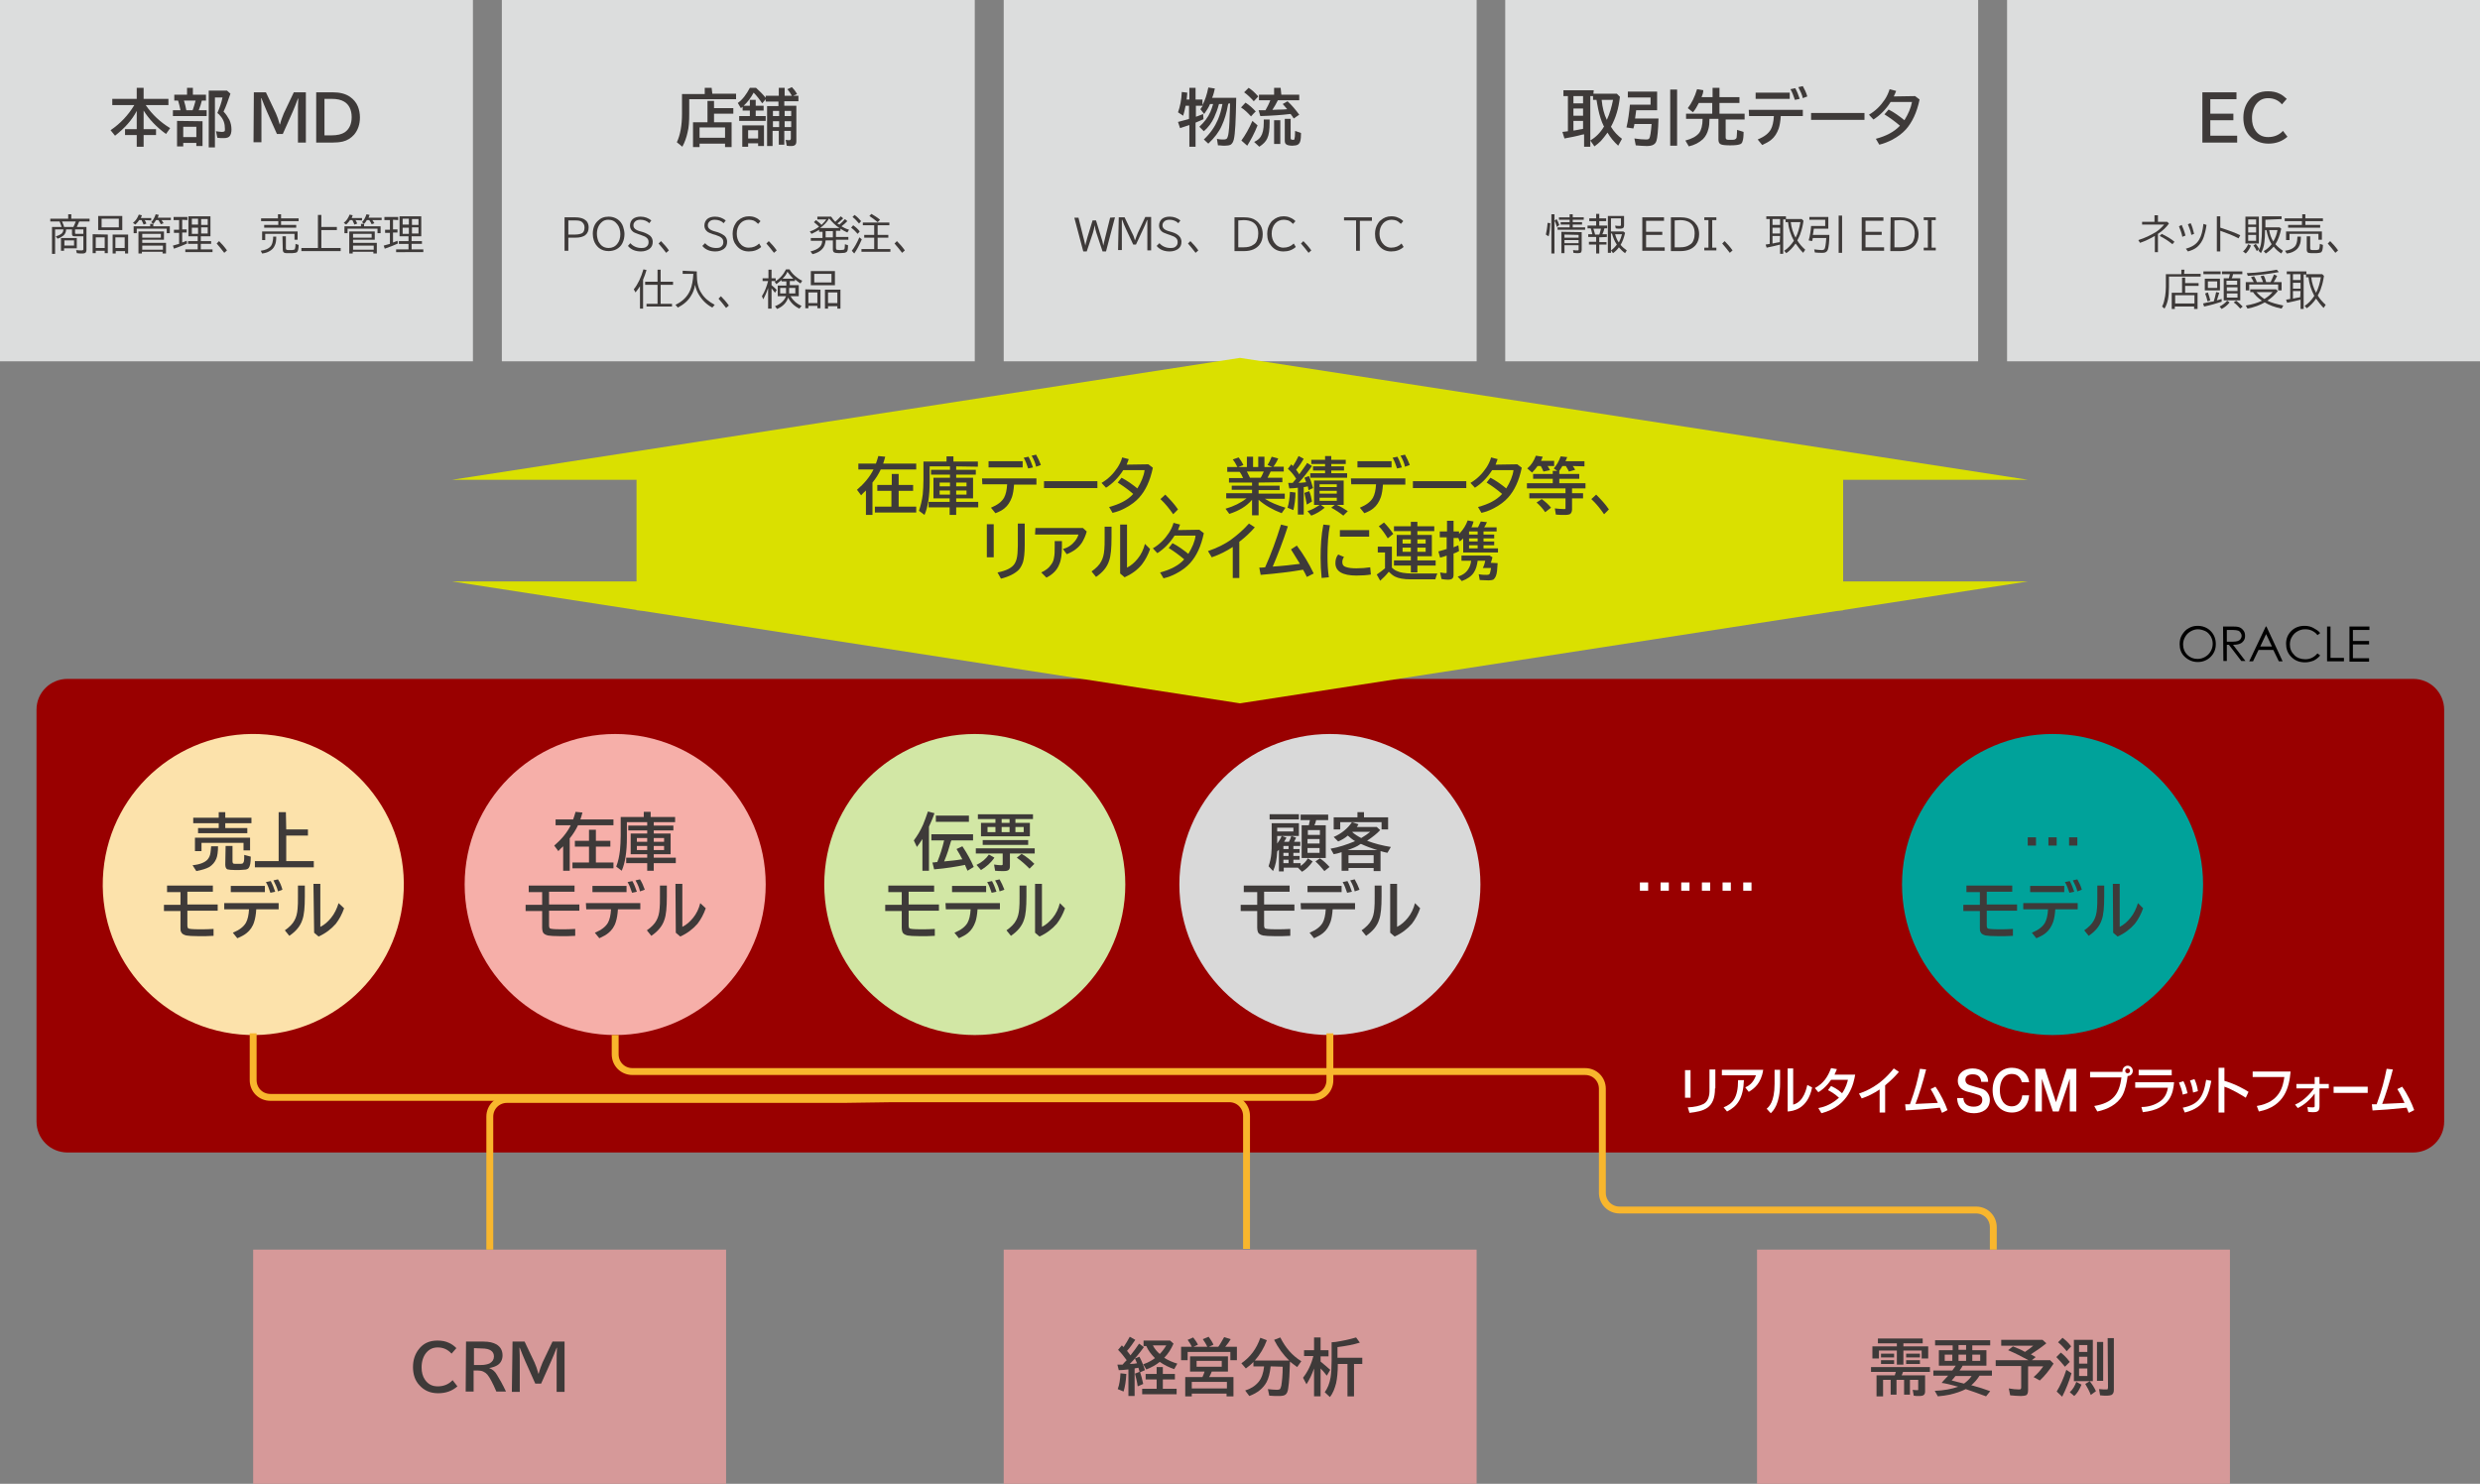 <?xml version="1.0" encoding="utf-8"?>
<!-- Generator: Adobe Illustrator 27.2.0, SVG Export Plug-In . SVG Version: 6.00 Build 0)  -->
<svg version="1.1" id="_レイヤー_2" xmlns="http://www.w3.org/2000/svg" xmlns:xlink="http://www.w3.org/1999/xlink" x="0px"
	 y="0px" viewBox="0 0 720 430.8" style="enable-background:new 0 0 720 430.8;" xml:space="preserve">
<rect x="0" y="0" width="720" height="430.8" fill="#808080" stroke="none"/>
<style type="text/css">
	.st0{fill:#DCDDDD;}
	.st1{fill:#990000;}
	.st2{fill:#3E3A39;}
	.st3{fill:#D69999;}
	.st4{fill:#FCE2AB;}
	.st5{fill:#F6AFA9;}
	.st6{fill:#D2E7A5;}
	.st7{fill:#D9D9D9;}
	.st8{fill:#00A29A;}
	.st9{fill:#FFFFFF;}
	.st10{fill:none;stroke:#F8B62D;stroke-width:2;stroke-miterlimit:10;}
	.st11{fill:#DAE000;}
</style>
<g id="_レイヤー_1-2">
	<rect class="st0" width="137.3" height="104.9"/>
	<path class="st1" d="M19.6,197.1h681c5,0,9,4,9,9v119.5c0,5-4,9-9,9h-681c-5,0-9-4-9-9V206C10.6,201.1,14.6,197.1,19.6,197.1z"/>
	<rect x="582.7" class="st0" width="137.3" height="104.9"/>
	<rect x="437" class="st0" width="137.3" height="104.9"/>
	<rect x="291.4" class="st0" width="137.3" height="104.9"/>
	<rect x="145.7" class="st0" width="137.3" height="104.9"/>
	<g>
		<path class="st2" d="M42.3,30.5c1.9,2.8,4.3,5,7.1,6.7l-1.2,1.7c-2.9-2.1-5-4.4-6.5-6.8v5.4h3.6v1.7h-3.6v3.4h-2v-3.4h-3.4v-1.7
			h3.4v-5.3c-1.4,2.7-3.5,5-6.3,7.2l-1.3-1.6c2.8-1.9,5.1-4.3,6.9-7.3h-6.4v-1.8h7.1v-3.2h2v3.2h7.2v1.8L42.3,30.5L42.3,30.5z"/>
		<path class="st2" d="M56,27.5h3.8v1.7h-1.2c-0.2,0.9-0.5,1.8-0.9,2.8H60v1.7h-9.8V32h2.2c-0.2-1.1-0.5-2.1-0.7-2.8h-1.1v-1.7h3.7
			v-2H56V27.5z M58.8,35.2v7.2H57v-0.9h-3.8v1h-1.8v-7.4L58.8,35.2L58.8,35.2z M53.2,36.8v3H57v-3H53.2z M53.4,29.2
			c0.3,0.9,0.5,1.8,0.7,2.8h1.8l0.1-0.2c0.2-0.7,0.5-1.4,0.7-2.3l0.1-0.3H53.4L53.4,29.2z M64.9,32.4c0.7,0.7,1.2,1.5,1.7,2.4
			c0.4,0.9,0.6,1.8,0.6,2.8c0,0.9-0.2,1.5-0.5,1.9s-0.9,0.6-1.7,0.6c-0.7,0-1.3,0-1.9-0.1l-0.4-1.9c0.7,0.1,1.3,0.2,1.8,0.2
			c0.3,0,0.6-0.1,0.7-0.2c0.1-0.1,0.1-0.3,0.1-0.7c0-1.5-0.4-2.7-1.3-3.7c-0.2-0.3-0.5-0.6-0.9-0.9l0.1-0.2c0.6-1.4,1.1-2.8,1.4-4.3
			h-2.2v14.5h-1.8V26.3h5.3l1,0.9C66.2,29.2,65.6,31,64.9,32.4L64.9,32.4z"/>
		<path class="st2" d="M73.7,26.8h3.5l2.9,6.1c0.4,0.9,0.8,2,1.1,3.2h0.1c0.3-1.2,0.7-2.2,1.1-3.2l2.9-6.1h3.5v14.6h-2.3v-7.6
			c0-2.4,0-4.1,0.1-5.2h-0.1c-0.5,1.4-1,2.6-1.5,3.8l-2.9,6.5h-1.7l-2.9-6.5c-0.6-1.4-1.1-2.6-1.6-3.9h-0.1c0.1,1.1,0.1,2.9,0.1,5.2
			v7.6h-2.3L73.7,26.8L73.7,26.8z"/>
		<path class="st2" d="M91.8,26.8h4.8c2,0,3.7,0.4,5,1.3c1,0.7,1.8,1.6,2.3,2.8c0.4,1,0.6,2.1,0.6,3.2c0,2-0.6,3.7-1.7,5
			c-0.9,1-2,1.7-3.3,2c-0.9,0.2-1.9,0.3-3.1,0.3h-4.6C91.8,41.3,91.8,26.8,91.8,26.8z M94.2,28.7v10.6h2c1.7,0,3-0.3,3.9-0.9
			c1.3-0.9,2-2.4,2-4.4c0-2.1-0.8-3.7-2.2-4.5c-0.8-0.5-2-0.8-3.6-0.8H94.2L94.2,28.7z"/>
	</g>
	<rect x="73.5" y="362.8" class="st3" width="137.3" height="68"/>
	<g>
		<path class="st2" d="M132.8,402.5c-1.5,1.3-3.3,2-5.6,2s-4.1-0.8-5.5-2.4c-1.2-1.3-1.8-3.1-1.8-5.2s0.6-3.8,1.7-5.2
			c1.3-1.7,3.1-2.5,5.4-2.5c1.3,0,2.4,0.2,3.4,0.7c0.7,0.3,1.4,0.8,2.1,1.5l-1.4,1.6c-1.1-1.2-2.4-1.8-4-1.8c-1.4,0-2.5,0.5-3.4,1.6
			c-0.8,1-1.3,2.4-1.3,4.2c0,1.4,0.3,2.6,1,3.6c0.9,1.3,2.1,1.9,3.7,1.9c1.7,0,3.2-0.6,4.3-1.8L132.8,402.5L132.8,402.5z"/>
		<path class="st2" d="M135.3,389.5h5.1c1.6,0,2.8,0.3,3.7,0.8c1.2,0.7,1.8,1.8,1.8,3.2c0,1.2-0.5,2.2-1.4,2.8
			c-0.6,0.4-1.4,0.7-2.5,0.9l0,0c0.9,0.3,1.7,0.9,2.3,2c0.7,1.1,1.6,2.7,2.6,4.8h-2.8c-1.1-2.6-2-4.2-2.6-4.9
			c-0.7-0.8-1.6-1.2-2.8-1.2h-1.2v6.1h-2.3L135.3,389.5L135.3,389.5z M137.6,391.4v4.9h2.1c1,0,1.9-0.2,2.5-0.5
			c0.8-0.5,1.2-1.1,1.2-2c0-1.5-1.2-2.3-3.5-2.3L137.6,391.4L137.6,391.4z"/>
		<path class="st2" d="M148.8,389.5h3.5l2.9,6.1c0.4,0.9,0.8,2,1.1,3.2h0.1c0.3-1.2,0.7-2.2,1.1-3.2l2.9-6.1h3.5v14.6h-2.3v-7.6
			c0-2.4,0-4.1,0.1-5.2h-0.1c-0.5,1.4-1.1,2.7-1.6,3.9l-2.9,6.5h-1.7l-2.9-6.5c-0.6-1.4-1.1-2.6-1.6-3.9h-0.1
			c0.1,1.1,0.1,2.9,0.1,5.2v7.6h-2.3L148.8,389.5L148.8,389.5z"/>
	</g>
	<rect x="291.4" y="362.8" class="st3" width="137.3" height="68"/>
	<g>
		<path class="st2" d="M327.1,394.9c-0.8-1.1-1.6-2.1-2.5-3l1.1-1.3c0.1,0.1,0.2,0.2,0.4,0.4l0.1,0.1c0.6-0.9,1.2-1.9,1.8-3l1.6,0.9
			c-0.7,1-1.4,2.1-2.4,3.2c0.5,0.6,0.8,1,1,1.3c0.9-1.1,1.7-2.2,2.5-3.4l1.4,1c-1.3,1.8-2.7,3.5-4.1,4.9c0.9,0,1.6-0.1,2.1-0.2
			c-0.2-0.5-0.4-1-0.6-1.4l1.3-0.5c0.7,1.3,1.2,2.6,1.6,3.9l-1.4,0.6c0.3,0.9,0.6,2,0.9,3.4l-1.6,0.7c-0.2-1.4-0.5-2.6-0.8-3.7
			l1.3-0.5c0-0.1,0-0.1,0-0.2c-0.1-0.3-0.2-0.6-0.3-1l-0.6,0.1c0,0-0.2,0-0.5,0.1v8h-1.8v-7.7h-0.2c-0.9,0.1-1.7,0.2-2.6,0.2
			l-0.4-1.6h0.6c0.3,0,0.5,0,0.9,0C326.2,395.8,326.6,395.4,327.1,394.9L327.1,394.9z M324.5,403.3c0.5-1.3,0.7-2.8,0.8-4.6l1.7,0.2
			c-0.1,2.1-0.4,3.8-0.8,5.1L324.5,403.3L324.5,403.3z M335.8,398.9v-2h1.8v2h3.5v1.6h-3.5v2.7h4v1.6h-10v-1.6h4.2v-2.7h-3.2v-1.6
			H335.8L335.8,398.9z M338,394.2c1.1,0.7,2.4,1.3,3.8,1.7l-0.9,1.6c-1.5-0.5-2.9-1.2-4.2-2.1c-1.1,0.9-2.4,1.6-3.9,2.2l-0.9-1.5
			c0.9-0.3,1.7-0.7,2.2-1c0.4-0.2,0.8-0.5,1.2-0.8c-1.1-1.1-2-2.3-2.5-3.5H332v-1.6h7.7l1,0.9C340,391.7,339.1,393.1,338,394.2
			L338,394.2z M336.7,393.1c0.7-0.7,1.3-1.5,1.9-2.5h-3.9C335.2,391.6,335.9,392.4,336.7,393.1L336.7,393.1z"/>
		<path class="st2" d="M346,391c-0.3-0.7-0.7-1.3-1.2-2l1.6-0.7c0.5,0.6,1,1.3,1.4,2.1l-1.3,0.6h4c-0.4-0.9-0.9-1.6-1.3-2.2l1.7-0.7
			c0.6,0.8,1.1,1.6,1.4,2.3L351,391h2.7c0.6-0.8,1.1-1.8,1.7-2.8l1.9,0.6c-0.4,0.7-0.9,1.4-1.5,2.1l-0.1,0.1h3.4v3.9h-1.9v-2.4
			h-12.4v2.4h-1.9V391H346L346,391z M356.5,393.8v4.4h-4.7c-0.2,0.5-0.4,1-0.7,1.5c0,0,0,0.1-0.1,0.1h7.1v5.6h-2v-0.8H346v0.8h-1.9
			v-5.6h5c0.2-0.5,0.5-1.1,0.6-1.6h-4.2v-4.4H356.5L356.5,393.8z M346,401.2v1.9h10.2v-1.9H346z M347.4,395.1v1.7h7.3v-1.7H347.4z"
			/>
		<path class="st2" d="M368.9,396.7c-0.2,1.9-0.6,3.5-1.2,4.6c-1,1.8-2.6,3.1-5,4l-1.2-1.6c1.6-0.5,2.9-1.3,3.9-2.5
			c0.9-1.1,1.4-2.6,1.6-4.5h-3.1v-1.3c-0.6,0.7-1.4,1.3-2.2,1.9l-1.3-1.5c2.6-1.8,4.4-4.2,5.5-7.4l1.9,0.7c-0.8,2.2-2,4.2-3.5,5.9
			h10c-1.8-1.7-3.2-3.7-4.4-6l1.8-0.7c1.5,3,3.5,5.3,6.1,6.9l-1.2,1.7c-0.8-0.6-1.5-1.1-2.1-1.6v0.4c-0.1,3-0.2,5.5-0.5,7.3
			c-0.1,1-0.4,1.6-0.8,1.9s-1,0.4-2,0.4c-0.7,0-1.6,0-2.7-0.1l-0.4-1.9c1,0.1,1.8,0.2,2.6,0.2c0.5,0,0.8-0.1,0.9-0.2s0.3-0.5,0.4-1
			c0.2-1.3,0.4-3.1,0.4-5.5L368.9,396.7L368.9,396.7z"/>
		<path class="st2" d="M381.5,397.3c-0.6,1.7-1.3,3.2-2.2,4.6l-1-1.9c1.4-1.8,2.4-3.9,3-6.3h-2.7V392h2.9v-3.7h1.9v3.7h2.3v1.8h-2.3
			v1.5c1.1,0.9,2,1.7,2.8,2.4l-1,1.7c-0.6-0.8-1.2-1.5-1.8-2.1v8.1h-1.9L381.5,397.3L381.5,397.3z M393.7,388.3l1.1,1.5
			c-1.9,0.6-4.1,1-6.5,1.3v3.1h7.2v1.8h-2.4v9.4h-1.9V396h-2.8c0,2.4-0.2,4.2-0.5,5.6c-0.4,1.5-0.9,2.9-1.8,4l-1.5-1.4
			c0.8-1.1,1.4-2.5,1.7-4.3c0.2-1.3,0.3-2.9,0.3-4.9v-5.3c0.4,0,0.8-0.1,1.2-0.1C389.7,389.3,391.7,388.9,393.7,388.3L393.7,388.3z"
			/>
	</g>
	<rect x="510.1" y="362.8" class="st3" width="137.3" height="68"/>
	<g>
		<path class="st2" d="M552.1,399.3h6.8v4.6c0,0.5-0.1,0.9-0.4,1.1c-0.2,0.2-0.7,0.3-1.3,0.3c-0.7,0-1.2,0-1.6-0.1l-0.3-1.7
			c0.5,0.1,0.9,0.1,1.3,0.1c0.2,0,0.3,0,0.3-0.1c0,0,0-0.1,0-0.3v-2.6h-2.4v4.3h-1.7v-4.3h-2.2v4.3h-1.7v-4.3h-2.2v4.8h-1.9v-6.1
			h5.3c0.1-0.3,0.2-0.6,0.3-1h-7.2v-1.4h17.1v1.4h-7.8C552.4,398.7,552.2,399,552.1,399.3L552.1,399.3z M550.7,390.9V390h-5.5v-1.4
			h13v1.4h-5.6v0.9h7.2v3.5h-1.9v-2.3h-5.3v4.1h-1.9v-4.1h-5.2v2.3h-1.9v-3.5H550.7L550.7,390.9z M546.1,393h3.8v1.1h-3.8V393z
			 M546.1,394.9h3.8v1.1h-3.8V394.9z M553.4,393h4v1.1h-4V393z M553.4,394.9h4v1.1h-4V394.9z"/>
		<path class="st2" d="M569.8,396.5c-0.2,0.4-0.5,0.9-0.9,1.4h9.4v1.5h-3.6c-0.6,1-1.4,1.9-2.4,2.8l0.5,0.1c1.8,0.5,3.4,1,5,1.6
			l-1.2,1.5c-2.1-0.8-4.1-1.5-5.9-2.1c-1.4,0.7-2.9,1.2-4.6,1.6c-1,0.2-2.2,0.4-3.5,0.5l-0.9-1.6c2.6-0.1,4.9-0.5,6.8-1.2
			c-1.2-0.3-2.5-0.7-4.1-1l-0.7-0.1l0.5-0.6c0.4-0.4,0.8-0.9,1.4-1.5h-4.3v-1.5h5.5c0.3-0.5,0.7-0.9,1-1.4h-4.9V392h4v-1.4h-5.1
			v-1.5h16v1.5h-5.2v1.4h4.1v4.5H569.8L569.8,396.5z M566.8,393.3h-2.2v1.8h2.2V393.3z M566.6,400.8c0.1,0,0.2,0,0.4,0.1
			c0.5,0.1,1.6,0.4,3.2,0.8c0.8-0.6,1.6-1.3,2.2-2.2h-4.7C567.4,399.9,567,400.4,566.6,400.8L566.6,400.8z M568.6,391.9h2.2v-1.4
			h-2.2V391.9z M568.6,393.3v1.8h2.2v-1.8H568.6z M572.6,393.3v1.8h2.3v-1.8H572.6z"/>
		<path class="st2" d="M589.6,393.2c0.4,0.2,0.9,0.5,1.4,0.8l-1.1,0.9h5.3l1,1c-1.3,2-2.6,3.6-4,4.9l-1.8-1c1.2-1,2.1-2.1,2.8-3.1
			h-4.4v6.9c0,0.8-0.2,1.3-0.6,1.5c-0.3,0.1-0.8,0.2-1.5,0.2c-0.9,0-2-0.1-3.1-0.2l-0.4-2c1.1,0.2,2.1,0.3,2.9,0.3
			c0.3,0,0.5,0,0.6-0.2c0.1-0.1,0.1-0.2,0.1-0.5v-6.1h-7.4v-1.7h9.5c-2-1.1-4-2.1-5.9-2.9l1.4-1.1c1.3,0.5,2.5,1,3.5,1.6
			c0.9-0.6,1.7-1.2,2.4-1.8H581V389h12l1.1,1C592.5,391.3,591,392.3,589.6,393.2L589.6,393.2z"/>
		<path class="st2" d="M599.5,396.8c-1-1.2-1.8-2.1-2.5-2.8l1.3-1.3c0.8,0.6,1.7,1.5,2.6,2.7L599.5,396.8L599.5,396.8z M597.1,404
			c1-1.6,2-3.8,2.8-6.3l1.5,1c-0.7,2.4-1.6,4.6-2.7,6.8L597.1,404z M600,392.3c-0.7-0.9-1.5-1.8-2.5-2.6l1.3-1.3
			c0.9,0.7,1.8,1.5,2.5,2.5L600,392.3L600,392.3z M600.9,404.2c0.9-0.8,1.5-1.9,1.9-3l1.5,0.8c-0.6,1.5-1.3,2.6-2.1,3.3L600.9,404.2
			L600.9,404.2z M607.6,389v12h-5.5v-12H607.6z M603.6,390.5v2h2.4v-2H603.6z M603.6,393.9v2h2.4v-2H603.6z M603.6,397.3v2.2h2.4
			v-2.2H603.6z M607,405c-0.4-1.1-1-2.2-1.6-3.2l1.3-0.8c0.7,0.9,1.3,1.8,1.8,2.9L607,405L607,405z M608.8,389.6h1.8v11.3h-1.8
			V389.6z M611.9,388.5h1.8v15c0,0.8-0.2,1.2-0.7,1.5c-0.3,0.1-0.7,0.2-1.2,0.2c-0.8,0-1.5,0-2.1-0.1l-0.3-1.8
			c0.9,0.1,1.6,0.1,2.1,0.1c0.2,0,0.4,0,0.4-0.1s0.1-0.2,0.1-0.5L611.9,388.5L611.9,388.5z"/>
	</g>
	<g>
		<path class="st2" d="M24.2,68.6h-2.6c-0.5,0-0.7-0.2-0.7-0.7v-1.3h-1.7c0,0.7-0.3,1.4-0.8,1.8c-0.4,0.3-1,0.7-1.7,0.9l-0.5-0.7
			c0.8-0.2,1.3-0.5,1.7-0.8c0.3-0.3,0.5-0.7,0.5-1.2H16v7.1h-0.9v-7.8h2.8c-0.2-0.5-0.4-1-0.6-1.6h-2.7v-0.8h5.2v-1.3h0.9v1.3H26
			v0.8h-3c-0.2,0.5-0.5,1.1-0.7,1.6h2.8v6.7c0,0.3-0.1,0.5-0.2,0.7c-0.2,0.2-0.5,0.3-1,0.3s-1,0-1.6-0.1l-0.2-0.9
			c0.6,0.1,1.2,0.1,1.5,0.1c0.2,0,0.4,0,0.5-0.1c0,0,0.1-0.1,0.1-0.2L24.2,68.6L24.2,68.6z M22.3,69.1v3h-3.7v0.7h-0.9v-3.7
			C17.8,69.1,22.3,69.1,22.3,69.1z M18,64.3c0.2,0.5,0.5,1,0.6,1.6h2.7c0.2-0.5,0.5-1,0.7-1.6C22,64.3,18,64.3,18,64.3z M18.7,69.8
			v1.5h2.8v-1.5H18.7z M24.2,67.9v-1.3h-2.4v1.1c0,0.1,0.1,0.2,0.2,0.2L24.2,67.9L24.2,67.9z"/>
		<path class="st2" d="M31.3,68.1v5.4h-0.9v-0.7h-2.6v0.7h-0.9V68L31.3,68.1L31.3,68.1z M27.8,68.9V72h2.6v-3.1H27.8z M35.5,62.7
			v4.1h-7v-4.1C28.5,62.7,35.5,62.7,35.5,62.7z M29.5,63.5V66h5v-2.5H29.5z M37.2,68.1v5.5h-0.9v-0.7h-2.7v0.7h-0.9v-5.5H37.2z
			 M33.5,68.9V72h2.7v-3.1H33.5z"/>
		<path class="st2" d="M42,63.9c0.2,0.3,0.4,0.7,0.5,1l-0.8,0.3c-0.2-0.4-0.4-0.8-0.6-1.3h-0.7c-0.3,0.5-0.7,0.9-1.1,1.3l-0.7-0.5
			c0.8-0.6,1.3-1.4,1.7-2.4l0.9,0.2c-0.1,0.3-0.2,0.5-0.3,0.8h3V64L42,63.9L42,63.9z M46.9,63.9c0.2,0.3,0.4,0.6,0.6,0.9l-0.8,0.3
			c-0.2-0.4-0.5-0.8-0.7-1.2h-0.7c-0.3,0.5-0.5,0.8-0.8,1.1v0.7h4.8v2h-0.9v-1.3h-8.7v1.3h-0.9v-2h4.8V65h0.9l-0.6-0.5
			c0.6-0.6,1-1.4,1.3-2.3l0.9,0.2c-0.1,0.3-0.2,0.6-0.3,0.8h3.8v0.7H46.9L46.9,63.9z M47.6,67.2v2.4h-6.3v0.9h6.9v3.1h-1v-0.5h-6
			v0.5h-1v-6.4H47.6L47.6,67.2z M41.3,67.9V69h5.4v-1.1H41.3z M41.3,71.3v1.2h6v-1.2H41.3z"/>
		<path class="st2" d="M52.9,63.8v2.8h1.3v0.9h-1.3v2.9c0.5-0.2,1-0.4,1.3-0.5l0.1,0.8c-1.1,0.5-2.3,1-3.8,1.5l-0.3-0.9
			c0.6-0.2,1.2-0.3,1.8-0.5v-3.2h-1.5v-0.9H52v-2.8h-1.6V63h4v0.9L52.9,63.8L52.9,63.8z M61.1,62.8v5.8h-2.8V70h3v0.8h-3v1.6h3.4
			v0.8h-7.9v-0.8h3.6v-1.6h-2.8V70h2.8v-1.4h-2.7v-5.8H61.1L61.1,62.8z M55.7,63.5v1.7h1.8v-1.7C57.5,63.5,55.7,63.5,55.7,63.5z
			 M55.7,66.1v1.8h1.8v-1.8H55.7z M60.3,65.3v-1.7h-1.9v1.7H60.3z M60.3,67.8V66h-1.9v1.8H60.3z"/>
		<path class="st2" d="M65.1,73.4c-0.7-0.9-1.4-1.8-2.2-2.7l0.7-0.7c0.8,0.8,1.6,1.7,2.3,2.7L65.1,73.4z"/>
		<path class="st2" d="M75.7,72.8c1.4-0.2,2.3-0.6,2.9-1.3c0.3-0.4,0.5-0.9,0.6-1.6c0.1-0.3,0.1-0.7,0.1-1.2h0.9
			c0,1.1-0.1,1.9-0.4,2.5c-0.3,0.8-0.9,1.4-1.7,1.8c-0.5,0.3-1.2,0.5-2,0.6L75.7,72.8L75.7,72.8z M80.7,63.4v-1.2h0.9v1.2h5.1v0.8
			h-5.1v1.1H86v0.8h-9.3v-0.8h4.1v-1.1h-5v-0.8C75.8,63.4,80.7,63.4,80.7,63.4z M86.4,67.2v2.4h-0.9v-1.7H77v1.8h-0.9v-2.5
			L86.4,67.2L86.4,67.2z M82,68.6h1v3.5c0,0.2,0.1,0.4,0.2,0.4c0.1,0.1,0.5,0.1,1,0.1c0.6,0,0.9,0,1.1-0.1c0.2,0,0.3-0.1,0.3-0.2
			c0.1-0.2,0.2-0.8,0.2-1.5l0.9,0.3c0,1.1-0.2,1.8-0.4,2c-0.1,0.2-0.3,0.2-0.6,0.3c-0.4,0.1-1,0.1-1.7,0.1s-1.2,0-1.4-0.1
			c-0.3-0.1-0.5-0.4-0.5-0.9L82,68.6L82,68.6z"/>
		<path class="st2" d="M93.3,65.9h4.5v0.9h-4.5V72h5.6v0.9H87.5V72h4.8v-9.6h1V65.9z"/>
		<path class="st2" d="M103.2,63.9c0.2,0.3,0.4,0.7,0.5,1l-0.8,0.3c-0.2-0.4-0.4-0.8-0.6-1.3h-0.7c-0.3,0.5-0.7,0.9-1.1,1.3
			l-0.7-0.5c0.8-0.6,1.3-1.4,1.7-2.4l0.9,0.2c-0.1,0.3-0.2,0.5-0.3,0.8h3V64L103.2,63.9L103.2,63.9z M108.1,63.9
			c0.2,0.3,0.4,0.6,0.6,0.9l-0.8,0.3c-0.2-0.4-0.4-0.8-0.7-1.2h-0.7c-0.3,0.5-0.5,0.8-0.8,1.1v0.7h4.8v2h-0.9v-1.3h-8.7v1.3H100v-2
			h4.8V65h0.9l-0.6-0.5c0.6-0.6,1-1.4,1.3-2.3l0.9,0.2c-0.1,0.3-0.2,0.6-0.3,0.8h3.8v0.7H108.1L108.1,63.9z M108.8,67.2v2.4h-6.3
			v0.9h6.9v3.1h-1v-0.5h-6v0.5h-1v-6.4H108.8L108.8,67.2z M102.5,67.9V69h5.4v-1.1H102.5z M102.5,71.3v1.2h6v-1.2H102.5z"/>
		<path class="st2" d="M114.1,63.8v2.8h1.3v0.9h-1.3v2.9c0.6-0.2,1-0.4,1.3-0.5l0.1,0.8c-1.1,0.5-2.3,1-3.8,1.5l-0.3-0.9
			c0.6-0.2,1.2-0.3,1.8-0.5v-3.2h-1.4v-0.9h1.4v-2.8h-1.6V63h4v0.9L114.1,63.8L114.1,63.8z M122.3,62.8v5.8h-2.8V70h3v0.8h-3v1.6
			h3.4v0.8H115v-0.8h3.6v-1.6h-2.8V70h2.8v-1.4H116v-5.8H122.3L122.3,62.8z M116.9,63.5v1.7h1.8v-1.7
			C118.7,63.5,116.9,63.5,116.9,63.5z M116.9,66.1v1.8h1.8v-1.8H116.9z M121.5,65.3v-1.7h-1.9v1.7H121.5z M121.5,67.8V66h-1.9v1.8
			H121.5z"/>
	</g>
	<g>
		<path class="st2" d="M206.8,27.2h6.9v1.6h-13.6V33c0,2.2-0.1,4-0.5,5.5c-0.3,1.4-0.8,2.8-1.5,4.1l-1.6-1.3c1-2.1,1.5-4.9,1.5-8.3
			v-5.7h6.6v-1.8h2L206.8,27.2L206.8,27.2z M207.3,31.4h5.6V33h-5.6v2.5h5.1v7.2h-1.9v-1h-7.4v1h-1.9v-7.2h4.2v-6.2h1.9L207.3,31.4
			L207.3,31.4z M203.1,37v3h7.4v-3H203.1z"/>
		<path class="st2" d="M226.1,27.8v-2.3h1.7v2.3h2.1c-0.4-0.7-0.8-1.3-1.3-1.9l1.3-0.6c0.5,0.5,1,1.1,1.5,2l-1.1,0.5h1.5v1.6h-4.1
			v1.3h3.5V41c0,0.5-0.1,0.9-0.4,1.1c-0.2,0.2-0.6,0.3-1.1,0.3s-0.9,0-1.3-0.1l-0.3-1.7c0.5,0.1,0.8,0.1,1.1,0.1
			c0.2,0,0.4-0.2,0.4-0.5V38h-1.9v4h-1.6v-4h-1.8v4.4h-1.6V30.8h3.3v-1.3h-3.7v-0.7l-1,1.2c-0.7-1-1.5-2.1-2.5-3.1
			c-0.8,1.5-1.8,2.8-2.9,3.8h1.8V29h1.7v1.7h2.3v1.4h-2.3v1.6h2.9v1.4h-7.7v-1.4h3.1v-1.6h-2.1V31c-0.1,0.1-0.3,0.2-0.5,0.4
			l-0.9-1.5c1.4-1,2.5-2.5,3.5-4.4h1.8c1.1,1,2,1.9,2.8,2.9v-0.6H226.1L226.1,27.8z M221.8,36.4v6h-1.7v-0.8h-2.9v1h-1.7v-6.2H221.8
			L221.8,36.4z M217.2,37.8v2.4h2.9v-2.4H217.2z M226.2,32.2h-1.8v1.5h1.8V32.2z M226.2,35.2h-1.8v1.7h1.8V35.2z M227.8,32.2v1.5
			h1.9v-1.5H227.8z M227.8,35.2v1.7h1.9v-1.7H227.8z"/>
	</g>
	<g>
		<path class="st2" d="M163.9,63.1h3.2c1,0,1.8,0.2,2.4,0.5c0.3,0.2,0.6,0.4,0.8,0.6c0.4,0.5,0.6,1.1,0.6,1.8c0,2-1.3,3-3.8,3H165
			v3.8h-1.1V63.1L163.9,63.1z M165,64v4.1h1.9c1,0,1.7-0.2,2.1-0.4c0.5-0.3,0.7-0.9,0.7-1.7c0-0.7-0.3-1.2-0.8-1.6
			c-0.4-0.3-1-0.4-1.8-0.4H165L165,64z"/>
		<path class="st2" d="M176.7,62.9c0.9,0,1.7,0.2,2.5,0.7c0.8,0.5,1.4,1.3,1.7,2.2c0.2,0.7,0.4,1.4,0.4,2.1c0,1-0.2,1.9-0.6,2.7
			c-0.4,0.8-1,1.4-1.8,1.8c-0.6,0.3-1.4,0.5-2.2,0.5c-1.1,0-2-0.3-2.8-0.9c-0.7-0.6-1.2-1.3-1.5-2.2c-0.2-0.6-0.3-1.2-0.3-1.9
			c0-1.6,0.5-2.9,1.5-3.8C174.4,63.3,175.4,62.9,176.7,62.9L176.7,62.9z M176.6,63.8c-0.7,0-1.4,0.2-1.9,0.7
			c-0.9,0.8-1.4,1.9-1.4,3.4c0,0.9,0.2,1.6,0.5,2.3c0.3,0.5,0.6,0.9,1,1.2c0.5,0.4,1.2,0.6,1.9,0.6c1,0,1.9-0.4,2.5-1.2
			c0.6-0.7,0.9-1.7,0.9-2.8s-0.3-2.2-0.9-2.9C178.5,64.2,177.7,63.8,176.6,63.8L176.6,63.8z"/>
		<path class="st2" d="M183,70.6c0.8,0.9,1.9,1.4,3.2,1.4c0.7,0,1.2-0.1,1.5-0.4c0.4-0.3,0.6-0.7,0.6-1.3s-0.2-1-0.6-1.3
			c-0.3-0.3-0.9-0.5-1.7-0.8l-0.6-0.2c-0.8-0.3-1.4-0.5-1.7-0.8c-0.5-0.4-0.8-1-0.8-1.7c0-0.8,0.3-1.4,0.8-1.9
			c0.6-0.5,1.4-0.7,2.3-0.7c1.2,0,2.2,0.4,3.1,1.1l-0.6,0.8c-0.7-0.7-1.6-1-2.6-1c-0.7,0-1.2,0.2-1.5,0.5c-0.3,0.3-0.5,0.6-0.5,1.1
			c0,0.4,0.1,0.7,0.4,1c0.3,0.3,0.9,0.6,1.7,0.8l0.7,0.2c0.9,0.3,1.6,0.7,2.1,1.1c0.5,0.5,0.7,1.1,0.7,1.7c0,0.9-0.3,1.6-1,2.1
			c-0.6,0.4-1.4,0.7-2.4,0.7c-1.6,0-2.9-0.5-3.8-1.6L183,70.6L183,70.6z"/>
		<path class="st2" d="M193.4,73.4c-0.7-0.9-1.4-1.8-2.2-2.7l0.7-0.7c0.8,0.8,1.6,1.7,2.3,2.7L193.4,73.4L193.4,73.4z"/>
		<path class="st2" d="M204.7,70.6c0.8,0.9,1.9,1.4,3.2,1.4c0.7,0,1.2-0.1,1.5-0.4c0.4-0.3,0.6-0.7,0.6-1.3s-0.2-1-0.6-1.3
			c-0.3-0.3-0.9-0.5-1.7-0.8L207,68c-0.8-0.3-1.4-0.5-1.7-0.8c-0.5-0.4-0.8-1-0.8-1.7c0-0.8,0.3-1.4,0.8-1.9
			c0.6-0.5,1.4-0.7,2.3-0.7c1.2,0,2.2,0.4,3.1,1.1l-0.6,0.8c-0.7-0.7-1.6-1-2.6-1c-0.7,0-1.2,0.2-1.5,0.5c-0.3,0.3-0.5,0.6-0.5,1.1
			c0,0.4,0.1,0.7,0.4,1c0.3,0.3,0.9,0.6,1.7,0.8l0.7,0.2c0.9,0.3,1.6,0.7,2.1,1.1c0.5,0.5,0.7,1.1,0.7,1.7c0,0.9-0.3,1.6-1,2.1
			c-0.6,0.4-1.4,0.7-2.4,0.7c-1.6,0-2.9-0.5-3.8-1.6L204.7,70.6L204.7,70.6z"/>
		<path class="st2" d="M221,71.7c-1,0.9-2.2,1.3-3.6,1.3s-2.6-0.5-3.5-1.6c-0.8-0.9-1.2-2-1.2-3.5c0-1.2,0.3-2.2,0.9-3.1
			c0.2-0.3,0.4-0.6,0.7-0.8c0.9-0.8,1.9-1.2,3.1-1.2c0.7,0,1.4,0.1,2,0.4c0.5,0.2,0.9,0.5,1.4,1l-0.7,0.8c-0.5-0.5-0.9-0.8-1.4-1
			c-0.4-0.1-0.8-0.2-1.3-0.2c-1,0-1.9,0.4-2.5,1.1c-0.7,0.8-1,1.8-1,3c0,1,0.3,1.9,0.8,2.6c0.3,0.4,0.7,0.8,1.1,1
			c0.5,0.3,1,0.4,1.6,0.4c1.2,0,2.2-0.4,3-1.2L221,71.7L221,71.7z"/>
		<path class="st2" d="M224.7,73.4c-0.7-0.9-1.4-1.8-2.2-2.7l0.7-0.7c0.8,0.8,1.6,1.7,2.3,2.7L224.7,73.4L224.7,73.4z"/>
		<path class="st2" d="M243.7,65.2c0.6-0.5,1.2-1.1,1.6-1.6l0.7,0.6c-0.5,0.5-1,1-1.7,1.5c0.5,0.3,1.2,0.7,2.2,1l-0.5,0.8
			c-0.7-0.3-1.4-0.7-2-1.1V67h-1.3v1.8h3.6v0.8h-3.6V72c0,0.3,0.1,0.4,0.2,0.5c0.1,0,0.4,0.1,1,0.1c0.7,0,1.1-0.1,1.2-0.2
			c0.1-0.1,0.2-0.6,0.2-1.5l0.9,0.3c0,1-0.1,1.6-0.3,1.8c-0.1,0.2-0.4,0.3-0.7,0.4c-0.4,0-0.9,0.1-1.6,0.1c-0.7,0-1.2-0.1-1.4-0.2
			c-0.3-0.2-0.4-0.5-0.4-0.9v-2.6h-2.1c-0.1,1-0.4,1.9-1,2.5c-0.6,0.7-1.6,1.2-2.8,1.5l-0.6-0.8c1.2-0.3,2.1-0.7,2.7-1.3
			c0.4-0.4,0.7-1,0.7-1.8h-3.3v-0.8h3.4v-1.8h-1v-0.6c-0.7,0.5-1.4,0.8-2.2,1.2l-0.5-0.7c1-0.3,1.9-0.8,2.7-1.4
			c-0.5-0.5-1-0.9-1.5-1.3l0.6-0.6c0.6,0.5,1.2,0.9,1.6,1.4c0.6-0.6,1.1-1.1,1.4-1.6h-2.6v-0.8h4c0.4,0.6,0.8,1.1,1.2,1.5
			c0.5-0.5,1.1-1,1.6-1.6l0.7,0.6c-0.5,0.5-1.1,1-1.7,1.5C243.2,64.9,243.5,65.1,243.7,65.2L243.7,65.2z M238.1,66.2h5.6
			c-1.1-0.7-2.1-1.7-3-2.8C240.1,64.5,239.2,65.4,238.1,66.2z M241.8,67.1h-2.1v1.8h2.1V67.1z"/>
		<path class="st2" d="M249,67.9c-0.6-0.7-1.2-1.3-1.9-1.8l0.6-0.7c0.7,0.5,1.4,1.1,1.9,1.8L249,67.9z M247.3,72.8
			c0.8-1,1.5-2.3,2.2-3.9l0.7,0.6c-0.7,1.6-1.4,3-2.2,4.1L247.3,72.8L247.3,72.8z M249.4,64.9c-0.6-0.7-1.2-1.4-1.9-1.9l0.6-0.6
			c0.7,0.5,1.4,1.2,1.9,1.8L249.4,64.9L249.4,64.9z M254.8,72.3h3.7v0.8h-8.4v-0.8h3.7V69h-2.9v-0.8h2.9v-2.8h-3.3v-0.8h7.7v0.8
			h-3.4v2.8h3.1V69h-3.1L254.8,72.3L254.8,72.3z M254.8,64.5c-0.7-0.6-1.5-1.2-2.4-1.8l0.6-0.6c0.8,0.5,1.7,1,2.5,1.7L254.8,64.5
			L254.8,64.5z"/>
		<path class="st2" d="M261.9,73.4c-0.7-0.9-1.4-1.8-2.2-2.7l0.7-0.7c0.8,0.8,1.6,1.7,2.3,2.7L261.9,73.4L261.9,73.4z"/>
		<path class="st2" d="M186.7,81.2v8.4h-0.9V83v0.1c-0.4,0.6-0.8,1.2-1.3,1.8L184,84c1.2-1.5,2.1-3.4,2.8-5.8l0.9,0.2
			C187.4,79.4,187.1,80.3,186.7,81.2L186.7,81.2z M191.8,81.8h3.6v0.9h-3.6v5.5h3.3V89h-7.4v-0.8h3.2v-5.5h-3.6v-0.9h3.6v-3.5h0.9
			V81.8L191.8,81.8z"/>
		<path class="st2" d="M202.3,78.8v0.8c0,2.3,0.4,4.2,1.4,5.6c0.8,1.3,2.1,2.4,3.8,3.3l-0.7,0.8c-1.7-0.9-3-2.2-4-3.9
			c-0.4-0.7-0.8-1.6-1-2.7c-0.2,1.2-0.6,2.3-1.2,3.2c-0.8,1.4-2.1,2.5-3.8,3.4l-0.7-0.8c2.1-1,3.5-2.4,4.3-4.3
			c0.5-1.2,0.8-2.8,0.9-4.7h-3.1v-0.9L202.3,78.8L202.3,78.8z"/>
		<path class="st2" d="M210.8,89.4c-0.7-0.9-1.4-1.8-2.2-2.7l0.7-0.7c0.8,0.8,1.6,1.7,2.3,2.7L210.8,89.4L210.8,89.4z"/>
		<path class="st2" d="M223,83.6c-0.4,1.3-0.9,2.3-1.4,3.3l-0.4-0.9c0.8-1.3,1.4-2.8,1.8-4.4h-1.6v-0.8h1.7v-2.5h0.9v2.5h1.2v0.8
			H224v1.2c0.6,0.5,1.1,0.9,1.5,1.4L225,85c-0.3-0.4-0.7-0.9-1-1.3v5.9h-1V83.6L223,83.6z M228.8,86.4c-0.4,1.4-1.5,2.6-3.2,3.3
			l-0.6-0.8c1.6-0.6,2.7-1.6,3.2-2.9h-2.4v-3.1h2.5v-1.2h-1.4v-0.4c-0.5,0.4-1,0.8-1.5,1.2l-0.5-0.7c1.4-0.8,2.5-2,3.3-3.6h1
			c0.5,0.8,1,1.4,1.6,1.9s1.2,1,2.1,1.4l-0.5,0.8c-0.6-0.4-1.2-0.8-1.6-1.2v0.5h-1.5v1.2h2.6V86h-2.4c0.7,1.2,1.8,2.2,3.2,2.8
			l-0.6,0.8C230.6,88.9,229.5,87.8,228.8,86.4L228.8,86.4z M228.2,83.6h-1.7v1.6h1.7V83.6z M227.2,80.9h3.1c-0.6-0.6-1.2-1.3-1.7-2
			C228.3,79.7,227.8,80.3,227.2,80.9z M229.1,83.6v1.6h1.8v-1.6H229.1z"/>
		<path class="st2" d="M238.2,84.1v5.4h-0.9v-0.7h-2.6v0.7h-0.9V84L238.2,84.1L238.2,84.1z M234.7,84.9V88h2.6v-3.1H234.7z
			 M242.4,78.7v4.1h-7v-4.1H242.4z M236.4,79.5V82h5v-2.5H236.4z M244,84.1v5.5h-0.9v-0.7h-2.7v0.7h-0.9v-5.5H244L244,84.1z
			 M240.4,84.9V88h2.7v-3.1H240.4z"/>
	</g>
	<g>
		<path class="st2" d="M356.6,30.1l-0.1,0.4c-0.4,2.3-1,4.3-1.8,6c-0.8,1.8-2.1,3.5-3.9,5.2l-1.3-1.2c1.9-1.8,3.2-3.7,4.1-5.8
			c0.6-1.4,1-2.9,1.3-4.5h-1c-0.4,1.5-0.9,2.8-1.4,3.9c-0.7,1.5-1.7,2.9-3,4l-1.3-1.3c1.4-1.3,2.5-2.7,3.2-4.3
			c0.3-0.8,0.6-1.5,0.8-2.3h-0.9c-0.4,1-1,1.9-1.7,2.9l-1.1-1.4c0.2-0.3,0.5-0.7,0.7-1h-2v3.2c0.5-0.2,1.2-0.4,2.1-0.8l0.1,1.5
			c-0.7,0.3-1.5,0.7-2.3,1v7h-1.8v-6.3c-0.6,0.2-1.5,0.5-2.7,0.9l-0.6-1.8c1-0.3,2-0.5,3-0.8l0.2-0.1v-3.8h-1c-0.2,1-0.4,2-0.7,2.9
			l-1.5-1c0.6-1.6,1-3.6,1.1-5.9l1.6,0.2c-0.1,0.8-0.1,1.5-0.2,2h0.8v-3.4h1.8v3.4h2v1.6c0.7-1.3,1.3-3,1.7-5.1l1.9,0.3
			c-0.2,0.9-0.4,1.8-0.8,2.7h7c-0.1,6.5-0.3,10.5-0.7,12.1c-0.2,0.8-0.5,1.2-0.9,1.5c-0.4,0.2-1,0.3-1.7,0.3c-0.3,0-0.8,0-1.6-0.1
			h-0.4l-0.3-1.9c0.8,0.2,1.4,0.2,1.9,0.2s0.8-0.1,1-0.3c0.2-0.3,0.4-0.9,0.5-1.8c0.2-1.4,0.3-4,0.4-7.7V30L356.6,30.1L356.6,30.1z"
			/>
		<path class="st2" d="M363.2,33.8c-0.9-1-1.8-1.9-2.9-2.6l1.3-1.4c1.1,0.7,2.1,1.6,3,2.6C364.5,32.3,363.2,33.8,363.2,33.8z
			 M360.4,40.8c1.1-1.5,2.2-3.4,3.2-5.7l1.5,1.3c-0.9,2.3-2,4.3-3,5.9L360.4,40.8L360.4,40.8z M364,29.4c-0.9-1-1.8-1.9-2.8-2.6
			l1.3-1.3c1,0.6,1.9,1.5,2.8,2.5L364,29.4z M366.9,34.7h1.7v0.9c0,2.1-0.2,3.6-0.7,4.6c-0.4,0.9-1.2,1.7-2.3,2.4l-1.5-1.4
			c0.9-0.4,1.5-0.9,1.9-1.5c0.6-0.9,0.9-2.2,0.9-4.1V34.7z M372,27.5h5.2v1.6H371c-0.5,1-1,1.9-1.6,2.8c1.5-0.1,2.5-0.1,3-0.1
			l1.3-0.1c-0.3-0.4-0.8-0.9-1.3-1.5l1.4-0.8c1.2,1.1,2.3,2.4,3.4,3.9l-1.6,1.1c-0.2-0.3-0.5-0.8-0.9-1.3h-0.2
			c-2.4,0.3-5.3,0.5-8.6,0.6l-0.5-1.7c0.2,0,0.9,0,2,0c0.5-0.9,1-1.8,1.4-2.9h-3.3v-1.6h4.4v-2h1.9L372,27.5L372,27.5z M369.9,34.9
			h1.8v6.9h-1.8V34.9z M373,34.5h1.7v5.6c0,0.2,0,0.3,0.2,0.4c0.1,0,0.2,0.1,0.5,0.1s0.4-0.1,0.4-0.2c0.1-0.3,0.2-1.1,0.2-2.4
			l1.7,0.6c0,0.2,0,0.3,0,0.4c0,1.4-0.2,2.3-0.5,2.6c-0.2,0.3-0.5,0.5-1,0.6c-0.3,0-0.6,0.1-1,0.1c-1,0-1.6-0.2-1.9-0.5
			c-0.2-0.2-0.3-0.5-0.3-1L373,34.5L373,34.5z"/>
	</g>
	<g>
		<path class="st2" d="M323.7,63.1l-2.6,9.9h-1l-1.8-5.4c-0.2-0.7-0.4-1.4-0.5-2.2l0,0c-0.1,0.8-0.3,1.5-0.5,2.2l-1.8,5.4h-1
			l-2.6-9.8h1.2l1.4,5.6c0.2,0.7,0.4,1.5,0.6,2.5l0,0c0.1-0.7,0.4-1.5,0.6-2.4l1.5-4.9h1l1.5,4.9c0.3,0.8,0.5,1.6,0.6,2.4l0,0
			c0.2-0.8,0.4-1.6,0.6-2.5l1.4-5.6L323.7,63.1L323.7,63.1z"/>
		<path class="st2" d="M324.8,63.1h1.7l2.2,4.6c0.4,0.7,0.6,1.4,0.8,2.1l0,0c0.2-0.6,0.5-1.3,0.8-2.1l2.2-4.7h1.7v9.7h-1.1v-5.3
			c0-1.6,0-2.7,0-3.5H333c-0.3,0.9-0.7,1.7-1.1,2.6l-2.1,4.5H329l-2.1-4.5c-0.4-0.9-0.8-1.8-1.1-2.7h-0.1c0,0.8,0,1.8,0,3.3v5.5
			h-1.1L324.8,63.1L324.8,63.1z"/>
		<path class="st2" d="M336.6,70.6c0.8,0.9,1.9,1.4,3.2,1.4c0.7,0,1.2-0.1,1.5-0.4c0.4-0.3,0.6-0.7,0.6-1.3s-0.2-1-0.6-1.3
			c-0.3-0.3-0.9-0.5-1.7-0.8L339,68c-0.8-0.3-1.4-0.5-1.7-0.8c-0.5-0.4-0.8-1-0.8-1.7c0-0.8,0.3-1.4,0.8-1.9
			c0.6-0.5,1.4-0.7,2.3-0.7c1.2,0,2.2,0.4,3.1,1.1l-0.6,0.8c-0.7-0.7-1.6-1-2.6-1c-0.7,0-1.2,0.2-1.5,0.5c-0.3,0.3-0.5,0.6-0.5,1.1
			c0,0.4,0.1,0.7,0.4,1s0.9,0.6,1.7,0.8l0.7,0.2c1,0.3,1.6,0.7,2,1.1c0.5,0.5,0.7,1.1,0.7,1.7c0,0.9-0.3,1.6-1,2.1
			c-0.6,0.4-1.4,0.7-2.4,0.7c-1.6,0-2.9-0.5-3.8-1.6L336.6,70.6z"/>
		<path class="st2" d="M347.1,73.4c-0.7-0.9-1.4-1.8-2.2-2.7l0.7-0.7c0.8,0.8,1.6,1.7,2.3,2.7L347.1,73.4L347.1,73.4z"/>
		<path class="st2" d="M358.4,63.1h2.9c1.4,0,2.5,0.3,3.3,0.9c0.6,0.4,1,0.9,1.4,1.5c0.4,0.7,0.6,1.6,0.6,2.5c0,1.2-0.3,2.2-0.9,3
			c-0.9,1.2-2.4,1.9-4.5,1.9h-2.8V63.1L358.4,63.1z M359.5,64v7.8h1.6c1.1,0,2-0.2,2.7-0.7c0.6-0.3,1-0.8,1.2-1.5
			c0.2-0.5,0.3-1.1,0.3-1.8c0-1.6-0.5-2.6-1.6-3.3c-0.7-0.4-1.6-0.6-2.6-0.6L359.5,64L359.5,64z"/>
		<path class="st2" d="M376.2,71.7c-1,0.9-2.2,1.3-3.6,1.3s-2.6-0.5-3.5-1.6c-0.8-0.9-1.2-2-1.2-3.5c0-1.2,0.3-2.2,0.9-3.1
			c0.2-0.3,0.4-0.6,0.7-0.8c0.9-0.8,1.9-1.2,3.1-1.2c0.7,0,1.4,0.1,2,0.4c0.5,0.2,1,0.5,1.5,1l-0.7,0.8c-0.5-0.5-0.9-0.8-1.4-1
			c-0.4-0.1-0.8-0.2-1.3-0.2c-1,0-1.9,0.4-2.5,1.1c-0.7,0.8-1,1.8-1,3c0,1,0.3,1.9,0.8,2.6c0.3,0.4,0.7,0.8,1.1,1
			c0.5,0.3,1,0.4,1.5,0.4c1.2,0,2.2-0.4,3-1.2L376.2,71.7L376.2,71.7z"/>
		<path class="st2" d="M379.9,73.4c-0.7-0.9-1.4-1.8-2.2-2.7l0.7-0.7c0.8,0.8,1.6,1.7,2.3,2.7L379.9,73.4L379.9,73.4z"/>
		<path class="st2" d="M390.2,63.1h8.1v1h-3.5v8.7h-1.1V64h-3.5V63.1L390.2,63.1z"/>
		<path class="st2" d="M407.5,71.7c-1,0.9-2.2,1.3-3.6,1.3s-2.6-0.5-3.5-1.6c-0.8-0.9-1.2-2-1.2-3.5c0-1.2,0.3-2.2,0.9-3.1
			c0.2-0.3,0.4-0.6,0.7-0.8c0.9-0.8,1.9-1.2,3.1-1.2c0.7,0,1.4,0.1,2,0.4c0.5,0.2,1,0.5,1.5,1l-0.7,0.8c-0.5-0.5-0.9-0.8-1.4-1
			c-0.4-0.1-0.8-0.2-1.3-0.2c-1,0-1.9,0.4-2.5,1.1c-0.7,0.8-1,1.8-1,3c0,1,0.3,1.9,0.8,2.6c0.3,0.4,0.7,0.8,1.1,1
			c0.5,0.3,1,0.4,1.5,0.4c1.2,0,2.2-0.4,3-1.2L407.5,71.7L407.5,71.7z"/>
	</g>
	<g>
		<path class="st2" d="M462.6,27.2h6.8l0.9,0.9c-0.2,1.8-0.5,3.3-0.9,4.6c-0.4,1.4-1,2.8-1.7,4.1c0.9,1.5,2,2.6,3.2,3.5l-1.1,2
			c-1.2-1.1-2.3-2.4-3.1-3.8c-0.7,1-1.4,1.8-1.9,2.4c-0.6,0.6-1.2,1.1-1.9,1.6l-1.2-1.7c1.5-0.9,2.9-2.2,4-4.1c0,0,0-0.1-0.1-0.1
			c-0.7-1.4-1.2-3-1.6-4.9c-0.2-1.1-0.4-2-0.5-2.7h-1v-1.1h-0.8v14.7h-1.8V39l-0.6,0.1c-1.8,0.5-3.5,0.8-5.1,1.1l-0.6-1.9
			c0.8-0.1,1.4-0.2,1.6-0.2V27.9h-1.3v-1.7h8.8L462.6,27.2L462.6,27.2z M459.6,27.9h-2.8V30h2.8V27.9z M459.6,31.5h-2.8v2.1h2.8
			C459.6,33.7,459.6,31.5,459.6,31.5z M459.6,35.1h-2.8v2.8c0.3,0,0.5-0.1,0.7-0.1c0.5-0.1,1.2-0.2,2.1-0.4L459.6,35.1L459.6,35.1z
			 M465,29c0.2,2.2,0.7,4.2,1.5,5.8c0.8-1.7,1.4-3.7,1.8-5.8H465z"/>
		<path class="st2" d="M481.5,34.4c-0.1,3.4-0.3,5.6-0.6,6.5c-0.2,0.7-0.7,1.1-1.3,1.3c-0.3,0.1-0.8,0.2-1.4,0.2
			c-1,0-2.1-0.1-3.3-0.2l-0.4-2c1.3,0.2,2.5,0.3,3.4,0.3c0.5,0,0.8-0.1,0.9-0.3c0.3-0.4,0.5-1.8,0.7-4.2h-5c0,0.3-0.1,0.7-0.3,1.3
			l-2-0.3c0.5-2.1,0.8-4.3,1-6.6h6v-2.1h-6.6v-1.7h8.5V32H475v0.2c-0.1,0.7-0.2,1.4-0.3,2.2H481.5L481.5,34.4z M484.9,26h2v16.3h-2
			V26L484.9,26z"/>
		<path class="st2" d="M494,28.2h3.2v-2.7h2v2.7h5.8v1.7h-5.8V33h7.3v1.7H501v5.2c0,0.3,0.1,0.5,0.3,0.6c0.2,0.1,0.6,0.1,1.2,0.1
			s1.1,0,1.3-0.2c0.2-0.1,0.4-0.3,0.4-0.7c0-0.3,0.1-0.8,0.1-1.6v-0.4l1.9,0.6c0,1.3-0.1,2.2-0.3,2.7c-0.1,0.5-0.4,0.8-0.8,0.9
			c-0.5,0.2-1.4,0.3-2.8,0.3s-2.3-0.1-2.7-0.3c-0.5-0.2-0.7-0.7-0.7-1.4v-6h-2.6c0,1.2-0.1,2.2-0.3,2.9c-0.3,1.2-0.8,2.2-1.6,3
			c-1.1,1-2.4,1.7-4.1,2.1l-1-1.7c1.9-0.5,3.2-1.2,4-2.2c0.6-0.8,1-2.2,1-4.1h-4.8V33h7.6v-3.1h-3.9c-0.5,1-1,1.9-1.7,2.7l-1.5-1.2
			c1.1-1.4,2-3.2,2.7-5.5l1.8,0.3C494.5,26.9,494.3,27.5,494,28.2L494,28.2z"/>
		<path class="st2" d="M507.7,31.9h15.7v1.8H517c-0.1,1.5-0.3,2.7-0.6,3.6c-0.5,1.4-1.2,2.5-2.2,3.3c-0.6,0.5-1.5,1-2.6,1.5
			l-1.3-1.6c1.9-0.8,3.1-1.7,3.8-2.9c0.5-0.9,0.8-2.2,0.9-3.9h-7.2L507.7,31.9L507.7,31.9z M509.7,26.9h9.9v1.8h-9.9L509.7,26.9
			L509.7,26.9z M521.1,29c-0.4-1.2-0.8-2.3-1.3-3.1l1.4-0.3c0.5,0.9,0.9,1.9,1.3,3.1L521.1,29L521.1,29z M523.4,28.5
			c-0.2-1-0.7-2-1.3-3.2l1.3-0.3c0.5,0.9,1,1.9,1.3,3L523.4,28.5L523.4,28.5z"/>
		<path class="st2" d="M525.8,32.8h15.5v2h-15.5V32.8z"/>
		<path class="st2" d="M556,27.9l1.3,1c-0.8,3.8-2.2,6.7-4,8.7c-1,1.1-2.3,2.1-4,3c-1.2,0.6-2.4,1.1-3.7,1.4l-1-1.7
			c3-0.8,5.3-2,7-3.8c-1.4-1.2-2.9-2.3-4.5-3.3l1.2-1.4c1.6,0.8,3.1,1.9,4.6,3.1c1.1-1.8,1.9-3.6,2.2-5.3h-6.2
			c-1.4,2.2-3.1,3.9-5,5.1l-1.3-1.4c1.9-1.1,3.4-2.6,4.6-4.4c0.6-0.9,1.1-2,1.4-3l1.9,0.5c-0.2,0.5-0.4,1-0.7,1.6L556,27.9L556,27.9
			z"/>
	</g>
	<g>
		<path class="st2" d="M448.8,68.1c0.2-0.9,0.4-2,0.5-3.4l0.8,0.1c-0.1,1.6-0.2,2.8-0.5,3.8C449.5,68.6,448.8,68.1,448.8,68.1z
			 M450.4,62.2h0.9v11.4h-0.9V62.2z M452,65.9c-0.2-0.7-0.4-1.3-0.7-1.8l0.6-0.5c0.3,0.5,0.6,1.1,0.8,1.7L452,65.9L452,65.9z
			 M456.6,63.1h3.2v0.7h-3.2v0.7h2.7v0.7h-2.7V66h3.6v0.7h-8V66h3.5v-0.8h-2.6v-0.7h2.6v-0.7h-3.1v-0.7h3.1v-0.9h0.9V63.1
			L456.6,63.1z M459.2,67.4v5.2c0,0.3-0.1,0.5-0.2,0.7c-0.1,0.1-0.4,0.2-0.8,0.2s-0.8,0-1.4-0.1l-0.1-0.8c0.5,0.1,0.9,0.1,1.3,0.1
			c0.1,0,0.2,0,0.3-0.1c0-0.1,0-0.1,0-0.3v-1.1h-4.1v2.3h-0.9v-6.2L459.2,67.4L459.2,67.4z M454.2,68.1V69h4.1v-0.8L454.2,68.1
			L454.2,68.1z M454.2,69.7v0.9h4.1v-0.9H454.2z"/>
		<path class="st2" d="M464.3,68.9v1.4h2.1V71h-2.1v2.6h-0.9V71h-2.1v-0.8h2.1v-1.4h-2.3V68h1.2c-0.2-0.7-0.3-1.3-0.5-1.7h-0.9v-0.8
			h2.5v-1.3h-2v-0.8h2v-1.3h0.9v1.3h2v0.8h-2v1.3h2.3v0.8h-0.8c-0.1,0.5-0.3,1.1-0.6,1.7h1.3v0.8L464.3,68.9L464.3,68.9z
			 M464.8,66.4h-2.2c0.2,0.5,0.3,1.1,0.5,1.7h1.2C464.5,67.7,464.6,67.1,464.8,66.4L464.8,66.4z M471.5,62.7v2.8
			c0,0.3-0.1,0.6-0.3,0.7c-0.1,0.1-0.4,0.2-0.8,0.2c-0.5,0-0.9,0-1.3-0.1l-0.2-0.8c0.6,0.1,1.1,0.1,1.4,0.1c0.2,0,0.3-0.1,0.3-0.3
			v-1.9h-2.9v3.8h3.6l0.5,0.4c-0.3,1.3-0.7,2.5-1.3,3.5c0.5,0.6,1.1,1.1,1.8,1.6l-0.5,0.8c-0.7-0.5-1.3-1.1-1.8-1.7
			c-0.4,0.6-1,1.2-1.7,1.7l-0.6-0.8c0.6-0.4,1.2-1,1.7-1.7c-0.7-1-1.1-2.1-1.4-3.2h-0.3v5.6h-0.9V62.7H471.5L471.5,62.7z M468.9,68
			c0.3,1,0.6,1.8,1.1,2.4c0.4-0.8,0.7-1.6,0.9-2.4H468.9z"/>
		<path class="st2" d="M476.8,63.1h6.3v1h-5.2v3.2h4.7v0.9h-4.7v3.6h5.4v1h-6.5C476.8,72.8,476.8,63.1,476.8,63.1z"/>
		<path class="st2" d="M485.1,63.1h2.9c1.4,0,2.5,0.3,3.3,0.9c0.6,0.4,1,0.9,1.4,1.5c0.4,0.7,0.6,1.6,0.6,2.5c0,1.2-0.3,2.2-0.9,3
			c-0.9,1.2-2.4,1.9-4.5,1.9h-2.8V63.1L485.1,63.1z M486.2,64v7.8h1.6c1.1,0,2-0.2,2.7-0.7c0.6-0.3,1-0.8,1.2-1.5
			c0.2-0.5,0.3-1.1,0.3-1.8c0-1.6-0.5-2.6-1.6-3.3c-0.7-0.4-1.6-0.6-2.6-0.6L486.2,64L486.2,64z"/>
		<path class="st2" d="M494.8,63.1h3.5v0.8h-1.2v8h1.2v0.8h-3.5v-0.8h1.2v-8h-1.2V63.1z"/>
		<path class="st2" d="M502.2,73.4c-0.7-0.9-1.4-1.8-2.2-2.7l0.7-0.7c0.8,0.8,1.6,1.7,2.3,2.7L502.2,73.4L502.2,73.4z"/>
		<path class="st2" d="M518.5,63.6h4.6l0.5,0.5c-0.2,1.4-0.5,2.6-0.8,3.4c-0.2,0.8-0.6,1.5-1,2.3c0.6,1,1.4,1.9,2.3,2.7l-0.6,0.9
			c-0.8-0.8-1.5-1.7-2.2-2.7c-0.8,1.2-1.8,2.2-2.7,2.8l-0.6-0.7c1.1-0.7,2-1.7,2.8-2.9c-0.9-1.7-1.5-3.5-1.7-5.4h-0.7v-0.8h-0.7v10
			h-0.9V71c-1.1,0.3-2.4,0.6-3.9,0.9l-0.3-0.9c0.5-0.1,0.8-0.1,1.2-0.2v-7.2h-1v-0.8h5.7L518.5,63.6L518.5,63.6z M516.8,63.6h-2.2
			v1.7h2.2V63.6z M516.8,66.1h-2.2v1.7h2.2V66.1z M516.8,68.5h-2.2v2.2l0,0c0.8-0.2,1.5-0.3,2.1-0.4L516.8,68.5L516.8,68.5z
			 M519.9,64.5c0.2,1.7,0.7,3.2,1.4,4.5c0.7-1.3,1.1-2.8,1.4-4.5H519.9z"/>
		<path class="st2" d="M531.1,68.2c0,2.1-0.2,3.5-0.4,4.2c-0.1,0.3-0.3,0.6-0.5,0.7c-0.2,0.2-0.6,0.3-1.1,0.3c-0.7,0-1.4,0-2.2-0.1
			l-0.2-0.9c0.9,0.1,1.6,0.2,2.2,0.2c0.4,0,0.6-0.1,0.8-0.3c0.2-0.3,0.4-1.4,0.5-3.2h-3.9c0,0.2-0.1,0.5-0.2,0.9l-1-0.2
			c0.4-1.4,0.6-2.8,0.7-4.2h4.1v-1.8h-4.6V63h5.5v3.4h-4.2c-0.1,0.8-0.2,1.4-0.3,1.8C526.4,68.2,531.1,68.2,531.1,68.2z M533.8,62.6
			h1v10.8h-1C533.8,73.5,533.8,62.6,533.8,62.6z"/>
		<path class="st2" d="M540.5,63.1h6.3v1h-5.2v3.2h4.7v0.9h-4.7v3.6h5.4v1h-6.5V63.1L540.5,63.1z"/>
		<path class="st2" d="M548.9,63.1h2.9c1.4,0,2.5,0.3,3.3,0.9c0.6,0.4,1,0.9,1.3,1.5c0.4,0.7,0.6,1.6,0.6,2.5c0,1.2-0.3,2.2-0.9,3
			c-0.9,1.2-2.4,1.9-4.5,1.9h-2.8L548.9,63.1L548.9,63.1z M550,64v7.8h1.7c1.1,0,2-0.2,2.7-0.7c0.6-0.3,1-0.8,1.2-1.5
			c0.2-0.5,0.3-1.1,0.3-1.8c0-1.6-0.5-2.6-1.6-3.3c-0.7-0.4-1.6-0.6-2.6-0.6L550,64L550,64z"/>
		<path class="st2" d="M558.5,63.1h3.5v0.8h-1.2v8h1.2v0.8h-3.5v-0.8h1.2v-8h-1.2V63.1z"/>
	</g>
	<g>
		<path class="st2" d="M639.4,26.8h9.9v2h-7.6V33h6.7v1.9h-6.7v4.5h7.8v2h-10.1C639.4,41.3,639.4,26.8,639.4,26.8z"/>
		<path class="st2" d="M664.1,39.7c-1.5,1.3-3.3,2-5.5,2s-4.1-0.8-5.5-2.3c-1.2-1.3-1.8-3.1-1.8-5.2s0.6-3.8,1.7-5.2
			c1.3-1.7,3.1-2.5,5.4-2.5c1.3,0,2.4,0.2,3.4,0.7c0.7,0.3,1.3,0.8,2.1,1.5l-1.4,1.6c-1-1.2-2.4-1.8-4-1.8c-1.4,0-2.5,0.5-3.4,1.6
			c-0.8,1-1.3,2.4-1.3,4.2c0,1.4,0.3,2.6,1,3.6c0.9,1.3,2.1,1.9,3.7,1.9c1.7,0,3.2-0.6,4.3-1.8L664.1,39.7L664.1,39.7z"/>
	</g>
	<g>
		<path class="st2" d="M625.5,62.5h1v1.9h2.7l0.5,0.5c-0.8,1.1-1.8,2.1-3.2,3v5.3h-0.9v-4.7c-1.4,0.8-2.8,1.5-4.3,2l-0.5-0.8
			c1.9-0.6,3.6-1.4,5.2-2.4c0.9-0.6,1.6-1.3,2.3-2.1h-6.4v-0.8h3.6L625.5,62.5L625.5,62.5z M630.7,70.9c-1.2-1-2.5-1.8-3.7-2.4
			l0.6-0.6c1.4,0.7,2.7,1.4,3.7,2.3L630.7,70.9L630.7,70.9z"/>
		<path class="st2" d="M633.6,68.8c-0.2-1.1-0.6-2.1-1-3.1l0.8-0.4c0.4,0.9,0.8,1.9,1.1,3.1C634.4,68.4,633.6,68.7,633.6,68.8z
			 M634.6,72.2c1.9-0.5,3.2-1.4,3.9-2.7c0.6-1,1-2.5,1.2-4.5l0.9,0.3c-0.2,1.5-0.5,2.6-0.8,3.5c-0.4,1.2-1.1,2.2-1.9,2.9
			c-0.7,0.6-1.6,1-2.7,1.3L634.6,72.2L634.6,72.2z M636.2,68.2c-0.2-1.1-0.6-2.1-1-3.1l0.8-0.3c0.4,0.8,0.7,1.8,1,3.1L636.2,68.2
			L636.2,68.2z"/>
		<path class="st2" d="M643.6,62.8h1v3.3c2.5,0.8,4.4,1.5,5.8,2.2l-0.5,0.9c-1.5-0.8-3.3-1.5-5.3-2.2v6h-1
			C643.6,73,643.6,62.7,643.6,62.8z"/>
		<path class="st2" d="M651.2,73c0.6-0.5,1.1-1.2,1.5-2.1l0.8,0.4c-0.4,1-0.9,1.7-1.5,2.3L651.2,73L651.2,73z M655.8,62.9v7.8h-3.9
			v-7.8C651.9,62.9,655.8,62.9,655.8,62.9z M652.7,63.7v1.5h2.3v-1.5C655,63.7,652.7,63.7,652.7,63.7z M652.7,65.9v1.6h2.3v-1.6
			H652.7z M652.7,68.2v1.7h2.3v-1.7H652.7z M655.2,72.9c-0.3-0.6-0.6-1.2-1-1.6l0.7-0.5c0.3,0.4,0.7,0.9,1,1.5L655.2,72.9
			L655.2,72.9z M657.7,63.8V66h4.1l0.5,0.4c-0.4,1.8-0.9,3.3-1.7,4.5c0.6,0.7,1.3,1.3,2.2,1.9l-0.5,0.8c-0.9-0.6-1.6-1.2-2.2-2
			c-0.6,0.7-1.4,1.4-2.3,2l-0.6-0.7c0.9-0.5,1.7-1.2,2.3-2c-0.7-1.1-1.2-2.5-1.5-4.1h-0.4c0,1.5-0.1,2.7-0.2,3.5
			c-0.1,1.2-0.5,2.3-1,3.2l-0.7-0.7c0.4-0.7,0.7-1.5,0.8-2.6c0.1-0.9,0.2-2.1,0.2-3.6v-3.8h5.7v0.8L657.7,63.8L657.7,63.8z
			 M660,70.1c0.6-1,1-2.1,1.2-3.3h-2.4C659,68.1,659.4,69.2,660,70.1L660,70.1z"/>
		<path class="st2" d="M663.4,72.8c1.4-0.2,2.3-0.6,2.9-1.3c0.3-0.4,0.5-0.9,0.6-1.6c0-0.3,0.1-0.7,0.1-1.2h1c0,1.1-0.1,1.9-0.4,2.5
			c-0.3,0.8-0.9,1.4-1.7,1.8c-0.5,0.3-1.2,0.5-2,0.6L663.4,72.8L663.4,72.8z M668.4,63.4v-1.2h0.9v1.2h5.1v0.8h-5.1v1.1h4.3v0.8
			h-9.3v-0.8h4v-1.1h-5v-0.8C663.3,63.4,668.4,63.4,668.4,63.4z M674.1,67.2v2.4h-1v-1.7h-8.4v1.8h-1v-2.5L674.1,67.2L674.1,67.2z
			 M669.7,68.6h1v3.5c0,0.2,0.1,0.4,0.2,0.4c0.1,0.1,0.5,0.1,1,0.1c0.6,0,0.9,0,1.1-0.1c0.2,0,0.3-0.1,0.3-0.2
			c0.1-0.2,0.2-0.8,0.2-1.5l0.9,0.3c0,1.1-0.2,1.8-0.4,2c-0.1,0.2-0.3,0.2-0.6,0.3c-0.4,0.1-1,0.1-1.7,0.1s-1.2,0-1.5-0.1
			s-0.5-0.4-0.5-0.9V68.6L669.7,68.6z"/>
		<path class="st2" d="M678,73.4c-0.7-0.9-1.4-1.8-2.2-2.7l0.7-0.7c0.8,0.8,1.6,1.7,2.3,2.7L678,73.4L678,73.4z"/>
		<path class="st2" d="M634.1,79.5h4.8v0.8h-9.2v3c0,1.5-0.1,2.7-0.3,3.7c-0.2,0.9-0.5,1.8-1,2.6l-0.7-0.6c0.5-0.9,0.7-2,0.9-3.1
			c0.1-0.8,0.2-1.6,0.2-2.6v-3.7h4.5v-1.3h0.9L634.1,79.5L634.1,79.5z M634.4,82.2h3.9V83h-3.9v2h3.6v4.7h-1V89h-5.6v0.7h-0.9V85h3
			v-4.4h0.9V82.2z M631.5,85.7v2.4h5.6v-2.4H631.5z"/>
		<path class="st2" d="M642.7,87.5c0.2-0.7,0.5-1.6,0.7-2.7l0.9,0.2l-0.1,0.3c-0.2,0.7-0.4,1.3-0.6,1.9c0.7-0.2,1.1-0.3,1.4-0.4v0.8
			c-1.5,0.5-3.2,1-5.1,1.4l-0.3-0.9c0.9-0.2,1.7-0.4,2.4-0.5L642.7,87.5L642.7,87.5z M639.7,78.8h5v0.8h-5V78.8z M644.5,80.9v3.4
			h-4.4v-3.4H644.5z M640.9,87.5c-0.2-0.8-0.4-1.6-0.7-2.3l0.8-0.3c0.3,0.8,0.5,1.6,0.7,2.3L640.9,87.5L640.9,87.5z M641,81.7v1.9
			h2.7v-1.9H641z M644.4,89c0.8-0.4,1.6-1,2.2-1.7l0.7,0.5c-0.6,0.8-1.4,1.4-2.3,1.9L644.4,89L644.4,89z M647.9,80.8h2.5v6.4h-4.8
			v-6.4h1.5c0.1-0.3,0.2-0.7,0.3-1.2h-2.3v-0.8h5.9v0.8h-2.7C648.2,80.1,648.1,80.5,647.9,80.8L647.9,80.8z M649.5,81.5h-3.1v1.2
			h3.1V81.5z M646.5,83.4v1.1h3.1v-1.1H646.5z M646.5,85.2v1.2h3.1v-1.2H646.5z M650.4,89.6c-0.6-0.7-1.2-1.3-1.9-1.8l0.7-0.5
			c0.7,0.5,1.3,1.1,1.9,1.7L650.4,89.6L650.4,89.6z"/>
		<path class="st2" d="M657.5,87.8c-1.4,0.8-3,1.4-5,1.8l-0.5-0.9c1.9-0.3,3.5-0.8,4.7-1.4c-1.2-0.8-2-1.6-2.6-2.5h-0.8V84h7.5
			l0.5,0.5c-0.8,1-1.7,1.9-2.9,2.7l-0.1,0.1c1.1,0.6,2.7,1,4.6,1.4l-0.5,0.9C660.4,89.2,658.8,88.6,657.5,87.8L657.5,87.8z
			 M654.3,81.9c0-0.1,0-0.1-0.1-0.2c-0.2-0.4-0.4-0.8-0.7-1.2l0.9-0.3c0.3,0.5,0.6,1,0.8,1.7h1.8c-0.2-0.7-0.5-1.2-0.7-1.7l0.9-0.2
			c0.3,0.5,0.5,1.1,0.7,1.8v0.1h1.3c0.3-0.7,0.7-1.4,1-2.2l0.9,0.4c-0.3,0.7-0.7,1.3-1,1.8h2.3v2.4h-1v-1.7H653v1.7h-1v-2.4
			L654.3,81.9L654.3,81.9z M652.3,79.3c3.1-0.1,6-0.5,8.7-1l0.6,0.7c-2.7,0.5-5.7,0.9-9,1.1L652.3,79.3z M655.1,84.8
			c0.6,0.7,1.4,1.4,2.3,2c1-0.6,1.8-1.3,2.4-2H655.1L655.1,84.8z"/>
		<path class="st2" d="M669.6,79.6h4.6l0.5,0.5c-0.2,1.4-0.5,2.6-0.8,3.4c-0.2,0.8-0.6,1.5-1,2.3c0.6,1,1.4,1.9,2.3,2.7l-0.6,0.9
			c-0.8-0.8-1.5-1.7-2.2-2.7c-0.8,1.2-1.8,2.2-2.7,2.8l-0.6-0.7c1.1-0.7,2-1.7,2.8-2.9c-0.9-1.7-1.5-3.5-1.7-5.4h-0.7v-0.8h-0.7v10
			h-0.9V87c-1.1,0.3-2.4,0.6-3.9,0.9l-0.3-0.9c0.5-0.1,0.8-0.1,1.2-0.2v-7.2h-1v-0.8h5.7L669.6,79.6L669.6,79.6z M667.9,79.6h-2.2
			v1.7h2.2V79.6z M667.9,82.1h-2.2v1.7h2.2V82.1z M667.9,84.5h-2.2v2.2l0,0c0.8-0.2,1.5-0.3,2.1-0.4L667.9,84.5L667.9,84.5z
			 M671,80.5c0.2,1.7,0.7,3.2,1.4,4.5c0.7-1.3,1.1-2.8,1.4-4.5H671z"/>
	</g>
	
		<ellipse transform="matrix(9.053454e-02 -0.996 0.996 9.053454e-02 -188.891 306.754)" class="st4" cx="73.5" cy="256.8" rx="43.7" ry="43.7"/>
	<g>
		<path class="st2" d="M55.9,251.2c2.1-0.2,3.6-0.8,4.4-1.7c0.4-0.5,0.7-1.1,0.8-1.9c0.1-0.4,0.1-1.1,0.2-1.9h2
			c0,1.6-0.2,2.9-0.5,3.6c-0.4,1-1.1,1.8-2,2.4c-0.9,0.5-2.2,0.9-3.8,1.2L55.9,251.2L55.9,251.2z M63.5,237.4v-1.6h1.9v1.6H73v1.6
			h-7.6v1.4h6.4v1.5H57.5v-1.5h6V239h-7.4v-1.6H63.5z M72.6,243.2v3.7h-1.9v-2.2H58.5v2.4h-1.9v-3.9H72.6z M65.5,245.6h2v4.5
			c0,0.3,0.1,0.5,0.2,0.6c0.2,0.1,0.7,0.1,1.3,0.1c0.8,0,1.2,0,1.4-0.1s0.3-0.3,0.4-0.6s0.1-0.8,0.1-1.6v-0.3l1.9,0.5
			c0,1.8-0.2,2.8-0.6,3.3c-0.2,0.3-0.7,0.5-1.3,0.5c-0.8,0.1-1.6,0.1-2.6,0.1c-1.2,0-1.9-0.1-2.3-0.2c-0.4-0.2-0.6-0.7-0.6-1.4
			L65.5,245.6L65.5,245.6z"/>
		<path class="st2" d="M83.1,240.8h6.3v1.8h-6.3v7.4h8v1.8H74V250h6.9v-14.2H83L83.1,240.8L83.1,240.8z"/>
		<path class="st2" d="M48.5,257.1h13.3v1.8h-7.4v3.7h8.8v1.8h-8.8v4.4c0,0.3,0.1,0.5,0.2,0.7c0.2,0.2,1.3,0.3,3.2,0.3
			c1.4,0,2.8,0,4.2-0.1v2c-1.5,0.1-2.8,0.1-4.2,0.1c-1.9,0-3.2-0.1-3.7-0.2c-0.8-0.2-1.3-0.5-1.5-1c-0.2-0.3-0.2-0.7-0.2-1.2v-4.9
			h-4.8v-1.8h4.8V259h-3.9L48.5,257.1L48.5,257.1z"/>
		<path class="st2" d="M65.1,262.2h15.8v1.8h-6.5c-0.1,1.5-0.3,2.7-0.6,3.6c-0.4,1.4-1.2,2.5-2.2,3.3c-0.6,0.5-1.5,1-2.7,1.5
			l-1.3-1.6c1.9-0.8,3.1-1.7,3.8-2.9c0.5-0.9,0.8-2.2,0.9-3.9h-7.2L65.1,262.2L65.1,262.2z M67,257.2h9.9v1.8H67V257.2z M78.5,259.2
			c-0.4-1.2-0.8-2.3-1.3-3.1l1.4-0.3c0.5,0.9,0.9,1.9,1.3,3.1L78.5,259.2L78.5,259.2z M80.7,258.8c-0.2-1-0.7-2-1.3-3.2l1.3-0.3
			c0.6,0.9,1,1.9,1.3,3L80.7,258.8L80.7,258.8z"/>
		<path class="st2" d="M86.5,257.1h2v3.2c0,3.1-0.2,5.3-0.7,6.7c-0.6,1.9-1.9,3.4-3.8,4.7l-1.3-1.6c1.3-0.9,2.3-1.9,2.8-2.9
			c0.5-0.9,0.8-2,0.9-3.4c0.1-0.8,0.1-2,0.1-3.5V257.1L86.5,257.1z M91,256.6h2v12.5c1.2-0.6,2.2-1.5,3.1-2.6c1-1.2,1.7-2.7,2.2-4.3
			l1.6,1.5c-0.6,1.7-1.4,3.2-2.4,4.5c-1.3,1.5-3,2.8-5,3.7l-1.3-1.1L91,256.6L91,256.6z"/>
	</g>
	<circle class="st5" cx="178.6" cy="256.8" r="43.7"/>
	<g>
		<path class="st2" d="M166.4,237.9c0.2-0.6,0.5-1.4,0.7-2.2l2,0.2c-0.2,0.8-0.4,1.4-0.6,2h9.6v1.7h-10.3c-0.6,1.3-1.4,2.6-2.4,3.8
			v9.4h-1.9v-7.1c-0.5,0.5-1,0.9-1.4,1.4l-1.2-1.6c2.1-1.8,3.7-3.7,4.8-5.9h-4.4v-1.7L166.4,237.9L166.4,237.9z M171,244.1v-3.2h2
			v3.2h4.2v1.7H173v4.6h5.1v1.7h-11.9v-1.7h4.8v-4.6h-4.1v-1.7H171L171,244.1z"/>
		<path class="st2" d="M189.8,238.7v1h5.7v1.4h-5.7v0.9h4.9v6h-4.9v1h6.4v1.6h-6.4v2.2h-1.9v-2.2h-6.1V249h6.1v-1h-4.8v-6h4.8v-0.9
			h-5.5v-1.4h5.5v-1H182v4.5c0,4.1-0.5,7.3-1.5,9.6l-1.6-1.2c0.6-1.5,0.9-3.1,1.1-4.8c0.1-1.2,0.2-2.6,0.2-4.2v-5.4h6.7v-1.5h2v1.5
			h7.1v1.5L189.8,238.7L189.8,238.7z M187.9,243.3h-3v1.1h3V243.3z M187.9,245.6h-3v1.2h3V245.6z M189.8,243.3v1.1h3v-1.1H189.8z
			 M189.8,245.6v1.2h3v-1.2H189.8z"/>
		<path class="st2" d="M153.5,257.1h13.3v1.8h-7.4v3.7h8.8v1.8h-8.8v4.4c0,0.3,0.1,0.5,0.2,0.7c0.2,0.2,1.3,0.3,3.2,0.3
			c1.4,0,2.8,0,4.2-0.1v2c-1.5,0.1-2.9,0.1-4.2,0.1c-1.9,0-3.2-0.1-3.7-0.2c-0.8-0.2-1.3-0.5-1.5-1c-0.1-0.3-0.2-0.7-0.2-1.2v-4.9
			h-4.8v-1.8h4.8V259h-3.9L153.5,257.1L153.5,257.1z"/>
		<path class="st2" d="M170.1,262.2h15.8v1.8h-6.5c-0.1,1.5-0.3,2.7-0.6,3.6c-0.4,1.4-1.2,2.5-2.2,3.3c-0.6,0.5-1.5,1-2.6,1.5
			l-1.3-1.6c1.9-0.8,3.1-1.7,3.8-2.9c0.5-0.9,0.8-2.2,0.9-3.9h-7.2L170.1,262.2L170.1,262.2z M172,257.2h9.9v1.8H172V257.2z
			 M183.5,259.2c-0.4-1.2-0.8-2.3-1.3-3.1l1.4-0.3c0.5,0.9,0.9,1.9,1.3,3.1L183.5,259.2L183.5,259.2z M185.8,258.8
			c-0.2-1-0.6-2-1.3-3.2l1.3-0.3c0.6,0.9,1,1.9,1.4,3L185.8,258.8L185.8,258.8z"/>
		<path class="st2" d="M191.6,257.1h2v3.2c0,3.1-0.2,5.3-0.7,6.7c-0.6,1.9-1.9,3.4-3.8,4.7l-1.3-1.6c1.3-0.9,2.3-1.9,2.8-2.9
			c0.5-0.9,0.8-2,0.9-3.4c0.1-0.8,0.1-2,0.1-3.5V257.1L191.6,257.1z M196.1,256.6h2v12.5c1.2-0.6,2.2-1.5,3.1-2.6
			c1-1.2,1.7-2.7,2.1-4.3l1.6,1.5c-0.6,1.7-1.4,3.2-2.4,4.5c-1.3,1.5-3,2.8-5,3.7l-1.3-1.1L196.1,256.6L196.1,256.6z"/>
	</g>
	<circle class="st6" cx="283" cy="256.8" r="43.7"/>
	<g>
		<path class="st2" d="M269.7,240v12.8h-1.9v-9.2c-0.5,0.8-1.1,1.6-1.6,2.3l-0.9-1.9c1-1.3,1.9-2.8,2.7-4.6c0.4-1,0.9-2.3,1.4-3.8
			l1.9,0.5C270.8,237.6,270.2,238.9,269.7,240z M272.1,250.3c0.8-2,1.5-4.1,2-6.3h-3.7v-1.8h12.1v1.8h-6.3c0,0.1,0,0.1-0.1,0.2
			c-0.5,1.8-1.1,3.8-2,5.9c0.3,0,0.6-0.1,0.9-0.1c1-0.1,2.4-0.2,4.1-0.5h0.3c-0.5-1-1.1-2-1.7-3l1.7-0.8c1.4,2.1,2.5,4.1,3.3,6
			l-1.8,1.1c-0.3-0.6-0.5-1.1-0.7-1.6v-0.1c-2.5,0.5-5.4,1-9,1.3l-0.5-2c0.3,0,0.7,0,1-0.1L272.1,250.3L272.1,250.3z M271.7,236.8
			h9.6v1.8h-9.6V236.8z"/>
		<path class="st2" d="M293.2,247.8v3.7c0,0.5-0.1,0.9-0.4,1.1c-0.3,0.2-0.7,0.3-1.4,0.3c-1,0-1.9,0-2.5-0.1l-0.3-1.8
			c0.7,0.1,1.5,0.2,2.1,0.2c0.2,0,0.4-0.1,0.4-0.2c0-0.1,0-0.2,0-0.4v-2.8h-7.8v-1.5h17.1v1.5H293.2L293.2,247.8z M283.5,251.1
			c1.5-0.7,2.7-1.7,3.6-3l1.6,0.9c-1,1.5-2.4,2.7-3.9,3.6L283.5,251.1z M289,238.9v-1.1h-5.1v-1.4h16v1.4h-5.1v1.1h4.2v3.9h-14.2
			v-3.9H289L289,238.9z M285.3,243.9h13.2v1.4h-13.2V243.9z M289,240.1h-2.3v1.5h2.3V240.1z M290.8,238.9h2.3v-1.1h-2.3V238.9z
			 M290.8,240.1v1.5h2.3v-1.5H290.8z M294.8,240.1v1.5h2.4v-1.5H294.8z M298.9,252.2c-1.1-1.1-2.3-2.2-3.7-3.2l1.4-1.1
			c1.4,0.8,2.6,1.8,3.7,2.9L298.9,252.2L298.9,252.2z"/>
		<path class="st2" d="M257.9,257.1h13.3v1.8h-7.4v3.7h8.8v1.8h-8.8v4.4c0,0.3,0.1,0.5,0.2,0.7c0.2,0.2,1.3,0.3,3.2,0.3
			c1.4,0,2.8,0,4.2-0.1v2c-1.5,0.1-2.9,0.1-4.2,0.1c-1.9,0-3.2-0.1-3.7-0.2c-0.8-0.2-1.3-0.5-1.5-1c-0.1-0.3-0.2-0.7-0.2-1.2v-4.9
			H257v-1.8h4.8V259h-3.9V257.1L257.9,257.1z"/>
		<path class="st2" d="M274.5,262.2h15.8v1.8h-6.5c-0.1,1.5-0.3,2.7-0.6,3.6c-0.5,1.4-1.2,2.5-2.2,3.3c-0.6,0.5-1.5,1-2.6,1.5
			l-1.3-1.6c1.9-0.8,3.1-1.7,3.8-2.9c0.5-0.9,0.8-2.2,0.9-3.9h-7.2L274.5,262.2L274.5,262.2z M276.4,257.2h9.9v1.8h-9.9V257.2z
			 M287.9,259.2c-0.4-1.2-0.8-2.3-1.3-3.1l1.4-0.3c0.5,0.9,0.9,1.9,1.3,3.1L287.9,259.2L287.9,259.2z M290.2,258.8
			c-0.2-1-0.6-2-1.3-3.2l1.3-0.3c0.5,0.9,1,1.9,1.4,3L290.2,258.8L290.2,258.8z"/>
		<path class="st2" d="M296,257.1h2v3.2c0,3.1-0.2,5.3-0.7,6.7c-0.6,1.9-1.9,3.4-3.8,4.7l-1.3-1.6c1.3-0.9,2.3-1.9,2.8-2.9
			c0.5-0.9,0.8-2,0.9-3.4c0.1-0.8,0.1-2,0.1-3.5V257.1L296,257.1z M300.5,256.6h2v12.5c1.2-0.6,2.2-1.5,3.1-2.6
			c1-1.2,1.7-2.7,2.1-4.3l1.5,1.5c-0.6,1.7-1.4,3.2-2.4,4.5c-1.3,1.5-3,2.8-5,3.7l-1.3-1.1L300.5,256.6L300.5,256.6z"/>
	</g>
	<circle class="st7" cx="386.1" cy="256.8" r="43.7"/>
	<g>
		<path class="st2" d="M372.8,244.4h1.4c0.3-0.5,0.5-1.1,0.7-1.7l1.4,0.5c-0.2,0.4-0.4,0.8-0.6,1.2h1.8v1.2h-2v0.9h1.8v1.1h-1.8v0.9
			h1.8v1.1h-1.8v1h2.1v0.8c0.9-0.6,1.6-1.3,2.1-2.2l1.4,0.9c-0.9,1.3-1.9,2.3-3.1,3l-1.2-1.2h-4.1v1.1h-1.4v-6.3
			c-0.2,0.2-0.4,0.4-0.5,0.5c-0.1,2.3-0.5,4.2-1.2,5.7l-1.3-1.4c0.4-1.2,0.7-2.4,0.8-3.7c0.1-0.9,0.1-2,0.1-3.3V239h7.9v3.7h-6.3
			v1.3c0,0.1,0,0.4,0,0.9c0.5-0.7,1-1.4,1.3-2.2l1.4,0.5C373.2,243.7,373,244.1,372.8,244.4L372.8,244.4z M368.6,236.4h8.5v1.5h-8.5
			V236.4z M375.5,240.3h-4.7v1.1h4.7V240.3z M372.6,245.6v0.9h1.5v-0.9H372.6z M372.6,247.6v0.9h1.5v-0.9H372.6z M374.1,249.6h-1.5
			v1h1.5V249.6z M381.6,239.6h3.3v9.5h-7v-9.5h2.1v-0.1c0.1-0.4,0.2-0.9,0.3-1.4h-2.7v-1.6h8v1.6h-3.5
			C382,238.7,381.8,239.2,381.6,239.6L381.6,239.6z M383.2,241h-3.5v1.4h3.5V241z M379.6,243.6v1.3h3.5v-1.3H379.6z M379.6,246.2
			v1.4h3.5v-1.4H379.6z M384.5,252.9c-0.9-1.1-1.8-2.1-2.6-2.8l1.3-0.9c0.9,0.6,1.8,1.4,2.8,2.5L384.5,252.9L384.5,252.9z"/>
		<path class="st2" d="M393.9,240.1h5.8l1,0.9c-0.9,1-2.2,2-3.8,3.1c2.1,0.8,4.4,1.4,6.9,1.8l-1,1.7c-0.6-0.1-1.2-0.3-2-0.5v5.8h-2
			V252h-7.3v0.8h-2v-5.4l-0.3,0.1c-0.6,0.2-1.3,0.4-2,0.5l-0.9-1.6c2.4-0.4,4.7-1.2,6.9-2.1l0.2-0.1c-0.7-0.4-1.4-1-2.1-1.6
			c-0.8,0.7-1.8,1.3-2.8,1.7l-1.3-1.3c2.3-1,4.1-2.5,5.3-4.3l1.9,0.6C394.2,239.6,394.1,239.9,393.9,240.1L393.9,240.1z M396,237.3
			h7v3.5h-1.9v-2.1h-12v2.1h-1.9v-3.5h6.9v-1.5h1.9V237.3z M391.2,246.8h8.7c-1.7-0.5-3.3-1.1-4.8-1.8l-0.2,0.1
			C394,245.8,392.7,246.3,391.2,246.8L391.2,246.8z M398.8,248.3h-7.3v2.3h7.3V248.3z M392.7,241.5L392.7,241.5l-0.1,0.1
			c0.7,0.6,1.6,1.2,2.6,1.7c1-0.6,1.9-1.2,2.6-1.8H392.7L392.7,241.5z"/>
		<path class="st2" d="M361.1,257.1h13.3v1.8H367v3.7h8.8v1.8H367v4.4c0,0.3,0.1,0.5,0.2,0.7c0.2,0.2,1.3,0.3,3.2,0.3
			c1.4,0,2.8,0,4.2-0.1v2c-1.5,0.1-2.9,0.1-4.2,0.1c-1.9,0-3.2-0.1-3.7-0.2c-0.8-0.2-1.3-0.5-1.5-1c-0.1-0.3-0.2-0.7-0.2-1.2v-4.9
			h-4.8v-1.8h4.8V259h-3.9V257.1L361.1,257.1z"/>
		<path class="st2" d="M377.6,262.2h15.8v1.8h-6.5c-0.1,1.5-0.3,2.7-0.6,3.6c-0.5,1.4-1.2,2.5-2.2,3.3c-0.6,0.5-1.5,1-2.6,1.5
			l-1.3-1.6c1.9-0.8,3.1-1.7,3.8-2.9c0.5-0.9,0.8-2.2,0.9-3.9h-7.2L377.6,262.2L377.6,262.2z M379.6,257.2h9.9v1.8h-9.9V257.2z
			 M391.1,259.2c-0.4-1.2-0.8-2.3-1.3-3.1l1.4-0.3c0.5,0.9,0.9,1.9,1.3,3.1L391.1,259.2L391.1,259.2z M393.3,258.8
			c-0.2-1-0.6-2-1.3-3.2l1.3-0.3c0.5,0.9,1,1.9,1.4,3L393.3,258.8L393.3,258.8z"/>
		<path class="st2" d="M399.1,257.1h2v3.2c0,3.1-0.2,5.3-0.7,6.7c-0.6,1.9-1.9,3.4-3.8,4.7l-1.3-1.6c1.3-0.9,2.3-1.9,2.8-2.9
			c0.5-0.9,0.8-2,0.9-3.4c0.1-0.8,0.1-2,0.1-3.5V257.1L399.1,257.1z M403.6,256.6h2v12.5c1.2-0.6,2.2-1.5,3.1-2.6
			c1-1.2,1.7-2.7,2.1-4.3l1.5,1.5c-0.6,1.7-1.4,3.2-2.4,4.5c-1.3,1.5-3,2.8-5,3.7l-1.3-1.1L403.6,256.6L403.6,256.6z"/>
	</g>
	<circle class="st8" cx="595.9" cy="256.8" r="43.7"/>
	<g>
		<path class="st2" d="M588.7,243.1h2.4v2.4h-2.4V243.1z M594.7,243.1h2.4v2.4h-2.4V243.1z M600.7,243.1h2.4v2.4h-2.4V243.1z"/>
		<path class="st2" d="M570.9,257.1h13.3v1.8h-7.4v3.7h8.8v1.8h-8.8v4.4c0,0.3,0.1,0.5,0.2,0.7c0.2,0.2,1.3,0.3,3.2,0.3
			c1.4,0,2.8,0,4.2-0.1v2c-1.5,0.1-2.8,0.1-4.2,0.1c-1.9,0-3.2-0.1-3.7-0.2c-0.8-0.2-1.3-0.5-1.5-1c-0.2-0.3-0.2-0.7-0.2-1.2v-4.9
			H570v-1.8h4.8V259h-3.9L570.9,257.1L570.9,257.1z"/>
		<path class="st2" d="M587.4,262.2h15.8v1.8h-6.5c-0.1,1.5-0.3,2.7-0.6,3.6c-0.5,1.4-1.2,2.5-2.2,3.3c-0.6,0.5-1.5,1-2.7,1.5
			l-1.3-1.6c1.9-0.8,3.1-1.7,3.8-2.9c0.5-0.9,0.8-2.2,0.9-3.9h-7.2V262.2L587.4,262.2z M589.4,257.2h9.9v1.8h-9.9V257.2z
			 M600.8,259.2c-0.4-1.2-0.8-2.3-1.3-3.1l1.4-0.3c0.5,0.9,0.9,1.9,1.3,3.1L600.8,259.2L600.8,259.2z M603.1,258.8
			c-0.2-1-0.7-2-1.3-3.2l1.3-0.3c0.5,0.9,1,1.9,1.3,3L603.1,258.8L603.1,258.8z"/>
		<path class="st2" d="M608.9,257.1h2v3.2c0,3.1-0.2,5.3-0.7,6.7c-0.6,1.9-1.9,3.4-3.8,4.7l-1.3-1.6c1.3-0.9,2.3-1.9,2.8-2.9
			c0.5-0.9,0.8-2,0.9-3.4c0.1-0.8,0.1-2,0.1-3.5V257.1L608.9,257.1z M613.4,256.6h2v12.5c1.2-0.6,2.2-1.5,3.1-2.6
			c1-1.2,1.7-2.7,2.2-4.3l1.5,1.5c-0.6,1.7-1.4,3.2-2.4,4.5c-1.3,1.5-3,2.8-5,3.7l-1.3-1.1L613.4,256.6L613.4,256.6z"/>
	</g>
	<g>
		<path class="st9" d="M476.1,256.2h2.4v2.4h-2.4V256.2z M482.1,256.2h2.4v2.4h-2.4V256.2z M488.1,256.2h2.4v2.4h-2.4V256.2z"/>
		<path class="st9" d="M494.1,256.2h2.4v2.4h-2.4V256.2z M500.1,256.2h2.4v2.4h-2.4V256.2z M506.1,256.2h2.4v2.4h-2.4V256.2z"/>
	</g>
	<path class="st10" d="M386.1,300v13.6c0,2.8-2.2,5-5,5H78.5c-2.8,0-5-2.2-5-5V300"/>
	<path class="st10" d="M578.7,362.8v-6.5c0-2.8-2.2-5-5-5H470.2c-2.8,0-5-2.2-5-5v-30.2c0-2.8-2.2-5-5-5H183.6c-2.8,0-5-2.2-5-5
		v-5.6"/>
	<path class="st10" d="M142.2,362.8v-38.6c0-2.8,2.2-5,5-5h97.9L259,319h97.9c2.8,0,5,2.2,5,5v38.6"/>
	<rect x="184.8" y="137" class="st11" width="350.3" height="40.2"/>
	<polygon class="st11" points="360,103.9 131.2,139.3 588.8,139.3 	"/>
	<polygon class="st11" points="360,204.2 588.8,168.8 131.2,168.8 	"/>
	<g>
		<path class="st2" d="M254.3,134.6c0.2-0.6,0.5-1.4,0.7-2.2l2,0.2c-0.2,0.8-0.4,1.4-0.6,2h9.6v1.7h-10.3c-0.6,1.3-1.4,2.6-2.4,3.8
			v9.4h-1.9v-7.1c-0.5,0.5-1,0.9-1.4,1.4l-1.2-1.6c2.1-1.8,3.7-3.7,4.8-5.9h-4.4v-1.7L254.3,134.6L254.3,134.6z M258.9,140.8v-3.2h2
			v3.2h4.2v1.7h-4.2v4.6h5.1v1.7h-12v-1.7h4.8v-4.6h-4.1v-1.7H258.9L258.9,140.8z"/>
		<path class="st2" d="M277.6,135.4v1h5.7v1.4h-5.7v0.9h4.9v6h-4.9v1h6.4v1.6h-6.4v2.2h-1.9v-2.2h-6.1v-1.6h6.1v-1H271v-6h4.8v-0.9
			h-5.5v-1.4h5.5v-1h-5.9v4.5c0,4.1-0.5,7.3-1.5,9.6l-1.6-1.2c0.5-1.5,0.9-3.1,1.1-4.8c0.1-1.2,0.2-2.6,0.2-4.2V134h6.7v-1.5h2v1.5
			h7.1v1.5L277.6,135.4L277.6,135.4z M275.8,140.1h-3v1.1h3V140.1z M275.8,142.4h-3v1.2h3V142.4z M277.6,140.1v1.1h3v-1.1H277.6z
			 M277.6,142.4v1.2h3v-1.2H277.6z"/>
		<path class="st2" d="M285.1,138.9h15.8v1.8h-6.5c-0.1,1.5-0.3,2.7-0.6,3.6c-0.5,1.4-1.2,2.5-2.2,3.3c-0.6,0.5-1.5,1-2.6,1.4
			l-1.3-1.6c1.9-0.8,3.1-1.7,3.8-2.9c0.5-0.9,0.8-2.2,0.9-3.9h-7.2L285.1,138.9L285.1,138.9z M287,133.9h9.9v1.8H287V133.9z
			 M298.5,136c-0.4-1.2-0.8-2.3-1.3-3.1l1.4-0.3c0.5,0.9,0.9,1.9,1.3,3.1L298.5,136L298.5,136z M300.8,135.5c-0.2-1-0.6-2-1.3-3.2
			l1.3-0.3c0.5,0.9,1,1.9,1.4,3L300.8,135.5L300.8,135.5z"/>
		<path class="st2" d="M303.1,139.7h15.5v2h-15.5V139.7z"/>
		<path class="st2" d="M333.4,134.8l1.3,1c-0.8,3.8-2.1,6.6-4,8.7c-1,1.1-2.3,2.1-4,3c-1.1,0.6-2.4,1.1-3.7,1.4l-1-1.7
			c3-0.8,5.4-2,7-3.8c-1.4-1.2-2.9-2.3-4.5-3.3l1.1-1.4c1.6,0.8,3.1,1.9,4.6,3.1c1.1-1.8,1.9-3.6,2.1-5.3h-6.2
			c-1.4,2.2-3.1,3.9-5,5.1l-1.3-1.4c1.9-1.1,3.4-2.6,4.6-4.4c0.6-0.9,1.1-1.9,1.4-3l1.9,0.5c-0.2,0.5-0.4,1.1-0.6,1.6L333.4,134.8
			L333.4,134.8z"/>
		<path class="st2" d="M340.6,149.3c-1.1-1.6-2.3-3.1-3.7-4.4l1.4-1.3c1.4,1.4,2.7,2.8,3.7,4.3L340.6,149.3L340.6,149.3z"/>
		<path class="st2" d="M365.4,140.1v0.9h6.1v1.3h-6.1v1h7.6v1.5h-5.8c1.7,1.1,3.7,1.9,6,2.6l-1.1,1.6c-2.6-1-4.9-2.3-6.7-3.9v4.5
			h-1.9v-4.5c-1.6,1.9-3.8,3.2-6.6,4.1l-1.1-1.5c2.4-0.7,4.4-1.7,6.1-3H356v-1.5h7.5v-1h-5.9V141h5.9v-0.9h-6.7v-1.3h4.1
			c-0.3-0.7-0.6-1.3-1-1.8h-3.6v-1.4h2.9v-0.1c-0.4-0.8-0.8-1.5-1.3-2.1l1.7-0.6c0.5,0.6,1,1.4,1.4,2.2l-1.5,0.6h2.5v-3h1.8v3h1.5
			v-3h1.8v3h2.3L368,135c0.4-0.6,0.8-1.4,1.2-2.4l1.9,0.5c-0.5,1.1-1,1.9-1.4,2.4h3v1.4h-3.8c-0.3,0.6-0.6,1.2-0.9,1.8h4.3v1.3
			L365.4,140.1L365.4,140.1z M362.9,138.7h3.1c0.4-0.6,0.6-1.2,0.9-1.8H362C362.3,137.5,362.6,138.1,362.9,138.7z"/>
		<path class="st2" d="M373.8,147.4c0.4-1.2,0.6-2.8,0.7-4.6l1.6,0.2c0,2-0.3,3.7-0.6,5.1L373.8,147.4z M376.3,139
			c-0.6-1-1.4-2-2.4-2.9l1-1.3c0.2,0.2,0.3,0.4,0.5,0.5c0.6-0.9,1.1-1.9,1.6-2.9l1.5,0.8c-0.5,0.9-1.2,2-2.2,3.2
			c0.3,0.4,0.6,0.8,0.9,1.3c1.1-1.6,1.9-2.6,2.3-3.3l1.4,0.9c-1.2,1.7-2.5,3.4-3.9,4.9c0.5,0,1.3-0.1,2.2-0.2
			c-0.1-0.4-0.3-0.8-0.5-1.3l1.3-0.5c0.5,1.1,0.9,2.3,1.2,3.5l-1.3,0.6c-0.1-0.3-0.1-0.7-0.2-1.1c-0.3,0.1-0.6,0.1-1,0.2h-0.2v8
			h-1.7v-7.8c-0.7,0.1-1.6,0.2-2.5,0.2l-0.3-1.6c0.2,0,0.5,0,0.8,0h0.5C375.5,140,375.8,139.5,376.3,139L376.3,139z M379.4,146.5
			c-0.2-1.3-0.5-2.4-0.7-3.4l1.4-0.5c0.4,0.9,0.6,1.9,0.8,3L379.4,146.5L379.4,146.5z M388.1,146.6c1,0.4,2,1,3.2,1.8l-1.3,1.3
			c-1-0.8-2.2-1.6-3.5-2.3l1-0.8h-4l1.1,0.8c-1.2,1-2.5,1.8-3.9,2.3l-1.1-1.3c1.3-0.4,2.5-1.1,3.5-1.8h-1.6v-7.1h8.6v7.1H388.1
			L388.1,146.6z M384.7,133.5v-1.1h1.8v1.1h4.2v1.2h-4.2v0.7h3.7v1.2h-3.7v0.8h4.6v1.3h-10.7v-1.3h4.3v-0.8h-3.5v-1.2h3.5v-0.7h-4
			v-1.2H384.7z M383.1,140.6v0.8h5v-0.8H383.1z M383.1,142.5v0.8h5v-0.8H383.1z M383.1,144.5v0.9h5v-0.9H383.1z"/>
		<path class="st2" d="M392.2,138.9H408v1.8h-6.5c-0.1,1.5-0.3,2.7-0.6,3.6c-0.5,1.4-1.2,2.5-2.2,3.3c-0.6,0.5-1.5,1-2.6,1.4
			l-1.3-1.6c1.9-0.8,3.1-1.7,3.8-2.9c0.5-0.9,0.8-2.2,0.9-3.9h-7.2L392.2,138.9L392.2,138.9z M394.1,133.9h9.9v1.8h-9.9V133.9z
			 M405.6,136c-0.4-1.2-0.8-2.3-1.3-3.1l1.4-0.3c0.5,0.9,0.9,1.9,1.3,3.1L405.6,136L405.6,136z M407.9,135.5c-0.2-1-0.6-2-1.3-3.2
			l1.3-0.3c0.5,0.9,1,1.9,1.4,3L407.9,135.5L407.9,135.5z"/>
		<path class="st2" d="M410.2,139.7h15.5v2h-15.5V139.7z"/>
		<path class="st2" d="M440.5,134.8l1.3,1c-0.8,3.8-2.1,6.6-4,8.7c-1,1.1-2.3,2.1-4,3c-1.1,0.6-2.4,1.1-3.7,1.4l-1-1.7
			c3-0.8,5.4-2,7-3.8c-1.4-1.2-2.9-2.3-4.5-3.3l1.1-1.4c1.6,0.8,3.1,1.9,4.6,3.1c1.1-1.8,1.9-3.6,2.1-5.3h-6.2
			c-1.4,2.2-3.1,3.9-5,5.1l-1.3-1.4c1.9-1.1,3.4-2.6,4.6-4.4c0.6-0.9,1.1-1.9,1.4-3l1.9,0.5c-0.2,0.5-0.4,1.1-0.6,1.6L440.5,134.8
			L440.5,134.8z"/>
		<path class="st2" d="M456.6,135.3c0.3,0.4,0.5,0.7,0.7,1.1l-1.8,0.5c-0.3-0.6-0.6-1.1-0.9-1.6h-1c-0.3,0.5-0.6,1-0.9,1.4l0,0v0.9
			h5.8v1.4h-5.8v1.3h7.6v1.5h-3.9v1.4h3.2v1.5h-3.2v3.2c0,0.6-0.2,1-0.5,1.3c-0.3,0.2-0.8,0.3-1.6,0.3c-0.9,0-1.8,0-2.6-0.1
			l-0.3-1.8c1,0.1,1.9,0.2,2.7,0.2c0.2,0,0.3,0,0.4-0.1c0-0.1,0-0.2,0-0.4v-2.6H444v-1.5h10.5v-1.4h-11.2v-1.5h7.5V139h-5.7v-1.4
			h5.7v-0.9h1.3l-1-0.7c0.8-0.9,1.5-2.1,2-3.5l1.9,0.2c-0.1,0.3-0.3,0.7-0.5,1.2h5.5v1.5L456.6,135.3L456.6,135.3z M449.3,135.3
			c0.3,0.4,0.5,0.8,0.7,1.2l-1.9,0.4c-0.3-0.6-0.5-1.2-0.8-1.6h-0.9c-0.5,0.7-1,1.3-1.6,1.9l-1.4-1.2c1.1-0.9,1.9-2.1,2.5-3.7l2,0.3
			c-0.2,0.5-0.4,0.9-0.5,1.2h3.8v1.5L449.3,135.3L449.3,135.3z M448.6,148.7c-0.8-1.2-1.7-2.1-2.5-2.8l1.5-1c1.1,0.8,2,1.6,2.7,2.5
			L448.6,148.7L448.6,148.7z"/>
		<path class="st2" d="M465.7,149.3c-1.1-1.6-2.3-3.1-3.7-4.4l1.4-1.3c1.4,1.4,2.7,2.8,3.7,4.3L465.7,149.3L465.7,149.3z"/>
		<path class="st2" d="M286.5,152.2h2v9.6h-2V152.2z M295.5,152h2v6.3c0,2.2-0.2,3.9-0.5,4.9c-0.3,0.9-0.7,1.6-1.2,2.2
			c-1.1,1.1-2.8,2-5.2,2.6l-1-1.8c2.6-0.5,4.3-1.4,5-2.6c0.5-0.8,0.7-1.8,0.8-2.9c0-0.6,0.1-1.3,0.1-2.3L295.5,152L295.5,152z"/>
		<path class="st2" d="M300.6,153.3h13.8l1.1,1c-0.3,1.2-0.8,2.2-1.3,3.1c-1,1.6-2.5,2.7-4.5,3.5l-1.1-1.5c1.4-0.4,2.5-1.1,3.4-2.2
			c0.5-0.6,0.9-1.3,1.1-2h-12.6L300.6,153.3L300.6,153.3z M306.3,157.1h2v1.5c0,2.3-0.2,4-0.8,5.3c-0.6,1.6-1.9,2.9-3.7,3.8
			l-1.5-1.5c1.3-0.6,2.2-1.3,2.8-2.2c0.5-0.6,0.8-1.3,0.9-2.1c0.2-0.8,0.2-1.9,0.2-3.4v-1.4L306.3,157.1L306.3,157.1z"/>
		<path class="st2" d="M320.7,152.9h2v3.2c0,3.1-0.2,5.3-0.7,6.7c-0.6,1.9-1.9,3.4-3.8,4.7l-1.3-1.6c1.3-0.9,2.3-1.9,2.8-2.9
			c0.5-0.9,0.8-2,0.9-3.4c0.1-0.8,0.1-2,0.1-3.4V152.9L320.7,152.9z M325.2,152.3h2v12.5c1.2-0.6,2.2-1.5,3.1-2.6
			c1-1.2,1.7-2.7,2.1-4.3l1.5,1.5c-0.6,1.7-1.4,3.2-2.4,4.5c-1.3,1.6-3,2.8-5,3.7l-1.3-1.1L325.2,152.3L325.2,152.3z"/>
		<path class="st2" d="M348.2,153.8l1.3,1c-0.8,3.8-2.1,6.6-4,8.7c-1,1.1-2.3,2.1-4,3c-1.1,0.6-2.4,1.1-3.7,1.4l-1-1.7
			c3-0.8,5.4-2,7-3.8c-1.4-1.2-2.9-2.3-4.5-3.3l1.1-1.4c1.6,0.8,3.1,1.9,4.6,3.1c1.1-1.8,1.9-3.6,2.1-5.3H341
			c-1.4,2.2-3.1,3.9-5,5.1l-1.3-1.4c1.9-1.1,3.4-2.6,4.6-4.4c0.6-0.9,1.1-1.9,1.4-3l1.9,0.5c-0.2,0.5-0.4,1.1-0.6,1.6L348.2,153.8
			L348.2,153.8z"/>
		<path class="st2" d="M357.9,167.8v-9c-1.8,1.2-3.8,2.2-6.1,3l-1.1-1.8c2.6-0.9,4.9-2,6.8-3.4s3.6-2.9,5.1-4.6l1.7,1.1
			c-1.3,1.5-2.8,2.9-4.5,4.2v10.5H357.9L357.9,167.8z"/>
		<path class="st2" d="M365.6,164.8c0.4,0,1,0,1.7-0.1c1.7-3.8,3.2-7.9,4.6-12.4l2,0.5c-1.4,4.3-2.9,8.2-4.4,11.7
			c3-0.2,5.6-0.5,7.9-0.8c-0.9-1.5-1.8-2.9-2.6-4.2l1.7-1.1c1.9,2.5,3.5,5.2,4.9,8.1l-2,1c-0.3-0.7-0.7-1.4-1.1-2.1
			c-3.4,0.6-7.5,1.1-12.3,1.5L365.6,164.8L365.6,164.8z"/>
		<path class="st2" d="M383.7,167.8c-0.2-2-0.3-4-0.3-5.9c0-3.4,0.2-6.6,0.8-9.6l1.9,0.2c-0.5,2.6-0.7,5.6-0.7,8.9
			c0,2.2,0.1,4.3,0.4,6.2L383.7,167.8L383.7,167.8z M398,166.8c-1.2,0.2-2.6,0.3-4.2,0.3c-4,0-6.1-1.2-6.1-3.6
			c0-0.9,0.2-1.8,0.8-2.5l1.7,0.7c-0.3,0.4-0.5,0.9-0.5,1.5c0,0.7,0.3,1.2,1,1.4c0.8,0.3,1.8,0.4,3.1,0.4c1.4,0,2.7-0.1,4-0.3
			L398,166.8L398,166.8z M389,153.9h8.5v1.9H389V153.9z"/>
		<path class="st2" d="M404,164.7c0.5,0.5,1,0.9,1.6,1.1c0.4,0.2,1,0.4,1.7,0.5c0.8,0.1,1.5,0.2,2.3,0.2h7.7c-0.2,0.4-0.4,1-0.6,1.7
			h-7.2c-2,0-3.5-0.3-4.5-0.8c-0.6-0.3-1.2-0.8-1.8-1.4c-0.8,1-1.7,1.9-2.5,2.6l-1-1.8c0.8-0.5,1.5-1.1,2.4-1.8v-4.6H400v-1.7h4.1v6
			H404z M402.9,156.3c-0.8-1.3-1.6-2.5-2.6-3.5l1.5-1.1c0.9,0.9,1.8,2,2.7,3.3L402.9,156.3z M409.6,155.3v-1.1h-4.9v-1.4h4.9v-1.3
			h1.9v1.3h4.9v1.4h-4.9v1.1h4.2v6.2h-4.2v1.2h5.3v1.5h-5.3v2h-1.9v-2h-4.9v-1.5h4.9v-1.2h-4.1v-6.2H409.6z M409.6,156.6h-2.4v1.2
			h2.4V156.6z M409.6,159h-2.4v1.2h2.4V159z M411.5,156.6v1.2h2.4v-1.2H411.5z M411.5,159v1.2h2.4V159H411.5z"/>
		<path class="st2" d="M427.2,153.1h1.9c0.2-0.4,0.5-1,0.8-1.7l1.8,0.2c-0.2,0.5-0.5,1-0.8,1.5h3.6v1.2h-3.8v0.9h3.1v1.1h-3.1v0.9
			h3.1v1.1h-3.1v0.9h4.2v1.2h-10.1v-4.1c-0.3,0.3-0.6,0.6-1,0.9l-0.4-1H422v2.7c0.4-0.2,0.9-0.4,1.4-0.6l0.2,1.7
			c-0.5,0.3-1,0.5-1.6,0.7v6.1c0,0.6-0.1,1-0.4,1.2c-0.2,0.2-0.7,0.3-1.3,0.3c-0.6,0-1.2-0.1-1.8-0.2l-0.4-1.9
			c0.7,0.1,1.2,0.2,1.5,0.2c0.2,0,0.3,0,0.4-0.1c0-0.1,0-0.2,0-0.3v-4.7c-0.5,0.2-1.1,0.4-1.9,0.6l-0.5-1.8c1-0.3,1.8-0.5,2.4-0.7
			V156h-2v-1.7h2.1v-3.1h1.9v3.1h1.6v0.7l0.1-0.1c1.1-1.1,1.9-2.4,2.4-3.8l1.7,0.3C427.6,152.3,427.3,152.8,427.2,153.1L427.2,153.1
			z M434.8,163.5c-0.1,1.8-0.2,3-0.5,3.7c-0.2,0.5-0.5,0.9-0.8,1.1c-0.3,0.1-0.7,0.2-1.3,0.2c-1,0-1.9-0.1-2.6-0.1l-0.3-1.7
			c0.9,0.2,1.7,0.2,2.4,0.2c0.4,0,0.6-0.1,0.7-0.2c0.2-0.2,0.3-0.8,0.5-1.8h-2.4c0.4-0.8,0.6-1.5,0.7-2.1H429
			c-0.2,1.4-0.5,2.5-1.1,3.4c-0.7,1.1-1.9,1.9-3.5,2.5l-1.2-1.3c1.5-0.4,2.5-1.2,3.1-2.2c0.4-0.6,0.7-1.4,0.8-2.4h-2.8v-1.5h8.2
			l0.8,0.5c-0.2,0.7-0.3,1.2-0.5,1.6L434.8,163.5L434.8,163.5z M426.5,154.3v0.9h2.5v-0.9H426.5z M426.5,156.3v0.9h2.5v-0.9H426.5z
			 M426.5,158.3v0.9h2.5v-0.9H426.5z"/>
	</g>
</g>
<g>
	<path d="M638,181.7c1.5,0,2.8,0.5,3.8,1.5s1.5,2.3,1.5,3.8s-0.5,2.7-1.5,3.7s-2.3,1.5-3.7,1.5c-1.5,0-2.7-0.5-3.8-1.5
		s-1.5-2.3-1.5-3.7c0-1,0.2-1.9,0.7-2.7s1.1-1.5,1.9-1.9C636.2,181.9,637.1,181.7,638,181.7z M638.1,182.7c-0.7,0-1.4,0.2-2.1,0.6
		c-0.7,0.4-1.2,0.9-1.6,1.6s-0.6,1.4-0.6,2.2c0,1.2,0.4,2.2,1.2,3s1.8,1.2,3,1.2c0.8,0,1.5-0.2,2.2-0.6s1.2-0.9,1.6-1.6
		c0.4-0.7,0.6-1.4,0.6-2.2s-0.2-1.5-0.6-2.2c-0.4-0.6-0.9-1.2-1.6-1.5C639.5,182.9,638.8,182.7,638.1,182.7z"/>
	<path d="M645.4,181.9h2c1.1,0,1.9,0,2.3,0.1c0.6,0.1,1.1,0.4,1.5,0.9c0.4,0.4,0.6,1,0.6,1.7c0,0.5-0.1,1-0.4,1.4
		c-0.3,0.4-0.6,0.7-1.1,0.9s-1.1,0.3-2,0.3l3.6,4.7h-1.2l-3.6-4.7h-0.6v4.7h-1L645.4,181.9L645.4,181.9z M646.5,182.9v3.4h1.7
		c0.7,0,1.2-0.1,1.5-0.2c0.3-0.1,0.6-0.3,0.8-0.6s0.3-0.6,0.3-0.9c0-0.3-0.1-0.6-0.3-0.9c-0.2-0.3-0.4-0.5-0.7-0.6s-0.8-0.2-1.5-0.2
		H646.5z"/>
	<path d="M658,181.9l4.7,10.1h-1.1l-1.6-3.3h-4.3l-1.6,3.3H653l4.8-10.1H658z M657.9,184.1l-1.7,3.6h3.4L657.9,184.1z"/>
	<path d="M673.6,183.8l-0.8,0.6c-0.4-0.6-1-1-1.6-1.3s-1.3-0.4-2-0.4c-0.8,0-1.5,0.2-2.2,0.6s-1.2,0.9-1.6,1.6
		c-0.4,0.6-0.6,1.4-0.6,2.2c0,1.2,0.4,2.2,1.3,3.1c0.8,0.8,1.9,1.2,3.2,1.2c1.4,0,2.6-0.6,3.5-1.7l0.8,0.6c-0.5,0.6-1.1,1.1-1.9,1.5
		c-0.8,0.3-1.6,0.5-2.5,0.5c-1.8,0-3.1-0.6-4.2-1.8c-0.9-1-1.3-2.2-1.3-3.6c0-1.5,0.5-2.7,1.5-3.7s2.3-1.5,3.9-1.5
		c0.9,0,1.8,0.2,2.5,0.6S673.1,183.1,673.6,183.8z"/>
	<path d="M675.6,181.9h1v9.1h3.9v1h-4.9V181.9z"/>
	<path d="M682.1,181.9h5.8v1h-4.8v3.2h4.7v1h-4.7v4h4.7v1h-5.7V181.9z"/>
</g>
<g>
	<path class="st9" d="M490.8,318.7h-1.6v-8h1.6V318.7z M497.9,316c0,5.9-3.3,6.6-7.4,7.1l-0.5-1.6c2-0.1,3.4-0.4,4.6-1
		c1.6-0.9,1.7-3.1,1.7-3.6v-6.4h1.7V316z"/>
	<path class="st9" d="M511.9,310.6c-0.6,4-2.7,5.5-4.2,6.4l-1-1.3c0.9-0.4,2.3-1.2,3.1-3.5h-9.9v-1.6H511.9z M500.4,321.5
		c2.5-1,4.2-2.6,4.2-7.9l1.7,0c-0.2,5.3-1.9,7.6-4.9,9.1L500.4,321.5z"/>
	<path class="st9" d="M516.8,314.4c0,6.2-2,8.1-2.7,8.8l-1.2-1.3c0.6-0.5,2.3-1.9,2.3-7.2v-4.1h1.6V314.4z M520.6,320.7
		c3.2-0.8,3.9-5,4.1-5.7l1.4,0.7c-1.3,6.5-5.8,6.9-7.1,7v-12.5h1.6V320.7z"/>
	<path class="st9" d="M531.6,315.3c0.6,0.3,1.8,0.8,3.2,2.1c1.2-1.7,1.5-3.2,1.7-3.9h-4.9c-1.5,2.2-3,3.2-3.7,3.6l-1-1.2
		c2.4-1.3,3.7-3.1,4.7-5.8l1.7,0.3c-0.2,0.4-0.3,0.8-0.7,1.6h6c-0.4,2.3-1.6,9.1-9.8,11.2l-0.9-1.5c1-0.2,3.3-0.6,6-3
		c-1.4-1.3-2.6-1.9-3.2-2.2L531.6,315.3z"/>
	<path class="st9" d="M547.4,323h-1.7v-6.7c-1.6,1.1-3.4,2-5.2,2.6l-0.8-1.4c1.9-0.7,6-2.1,10.1-7.3l1.5,1c-0.5,0.6-2,2.3-4,3.9V323
		z"/>
	<path class="st9" d="M561.9,315.5c1.5,2.1,2.8,4.8,3.5,6.8l-1.6,0.8c-0.2-0.5-0.3-0.8-0.6-1.5c-5.4,0.5-6,0.6-9.9,0.8l-0.2-1.8
		c0.3,0,1,0,1.4,0c1.6-4.4,2.2-6.9,2.9-10.3l1.8,0.2c-0.9,3.6-2.2,7.8-3.1,10c2.2-0.1,2.6-0.1,6.5-0.3c-1.3-2.8-1.8-3.5-2.1-4
		L561.9,315.5z"/>
	<path class="st9" d="M570,318.6c0,1.9,1.3,2.7,3,2.7c1.8,0,2.5-0.9,2.5-1.9c0-1-0.5-1.3-1-1.5c-0.8-0.3-1.9-0.6-3.5-1
		c-2-0.6-2.6-1.9-2.6-3.1c0-2.5,2.2-3.6,4.3-3.6c2.4,0,4.5,1.4,4.5,3.9h-2c-0.1-1.6-1.1-2.2-2.5-2.2c-1,0-2.1,0.4-2.1,1.6
		c0,0.9,0.6,1.4,1.4,1.6c0.2,0.1,2.8,0.8,3.4,1c1.5,0.5,2.3,1.9,2.3,3.2c0,2.8-2.3,3.9-4.6,3.9c-2.7,0-4.8-1.3-4.9-4.4H570z"/>
	<path class="st9" d="M587,314.3c-0.3-1.4-1.2-2.5-2.9-2.5c-2.5,0-3.5,2.3-3.5,4.7s1,4.7,3.5,4.7c1.8,0,2.8-1.4,3-3.2h2
		c-0.2,3-2.1,5-5,5c-3.5,0-5.6-2.9-5.6-6.5s2.1-6.5,5.6-6.5c2.6,0,4.7,1.6,5,4.2H587z"/>
	<path class="st9" d="M590.8,310.3h2.9l3.2,9.7h0l3.1-9.7h2.8v12.4h-1.9v-9.5h0l-3.2,9.5H596l-3.2-9.5h0v9.5h-1.9V310.3z"/>
	<path class="st9" d="M608,321.1c5.4-0.9,7.3-3.4,7.9-8.3h-9.1v-1.6h9.4c0-0.1,0-0.2,0-0.3c0-0.8,0.7-1.5,1.5-1.5
		c0.8,0,1.5,0.7,1.5,1.5c0,0.8-0.6,1.5-1.5,1.5c-0.2,1.8-0.7,4.1-1.5,5.6c-1.5,2.7-4.4,4.1-7.3,4.7L608,321.1z M617,310.9
		c0,0.4,0.3,0.7,0.7,0.7c0.4,0,0.7-0.3,0.7-0.7c0-0.4-0.3-0.7-0.7-0.7C617.3,310.2,617,310.5,617,310.9z"/>
	<path class="st9" d="M631.2,314.1c-0.3,3.1-0.9,7.9-9.1,8.8l-0.4-1.5c0.8,0,3.1-0.1,5.2-1.5c1.9-1.2,2.3-3.1,2.5-4.1h-9.5v-1.6
		H631.2z M630.5,310.6v1.6h-9.6v-1.6H630.5z"/>
	<path class="st9" d="M633.7,317.8c-0.2-1.2-0.6-2.3-1.1-3.5l1.3-0.4c0.7,1.4,0.9,2.3,1.2,3.5L633.7,317.8z M633.7,321.6
		c4.5-0.9,6-3,6.8-8.1l1.5,0.3c-0.7,3.6-1.6,7.7-7.7,9.2L633.7,321.6z M636.7,317.2c-0.2-1.7-0.6-2.7-0.9-3.5l1.3-0.4
		c0.6,1.3,0.9,2.6,1,3.5L636.7,317.2z"/>
	<path class="st9" d="M645.8,310v3.8c3.4,1,6.1,2.6,7,3.2l-0.8,1.7c-1.6-1-4.3-2.6-6.2-3.2v7.5h-1.7V310H645.8z"/>
	<path class="st9" d="M665,311.2c-0.4,4.3-1.6,10-9.2,11.5l-0.6-1.6c6.8-1.1,7.6-5.8,8-8.4h-9.2v-1.6H665z"/>
	<path class="st9" d="M666.3,320.7c2.5-1,4.6-3.4,5.5-4.7h-5.1v-1.3h5.3v-2h1.4v2h2.7v1.3h-2.7v5.2c0,1.4-0.5,1.7-1.9,1.7
		c-0.2,0-0.6,0-1.4-0.1l-0.2-1.4c0.5,0.1,1.1,0.1,1.6,0.1c0.5,0,0.5-0.2,0.5-0.4v-3.6c-2,2.7-4.1,3.8-4.9,4.2L666.3,320.7z"/>
	<path class="st9" d="M687.4,315.5v1.8h-9.9v-1.8H687.4z"/>
	<path class="st9" d="M697.4,315.5c1.5,2.1,2.8,4.8,3.5,6.8l-1.6,0.8c-0.2-0.5-0.3-0.8-0.6-1.5c-5.4,0.5-6,0.6-9.9,0.8l-0.2-1.8
		c0.3,0,1,0,1.4,0c1.6-4.4,2.2-6.9,2.9-10.3l1.8,0.2c-0.9,3.6-2.2,7.8-3.1,10c2.2-0.1,2.6-0.1,6.5-0.3c-1.3-2.8-1.8-3.5-2.1-4
		L697.4,315.5z"/>
</g>
</svg>
